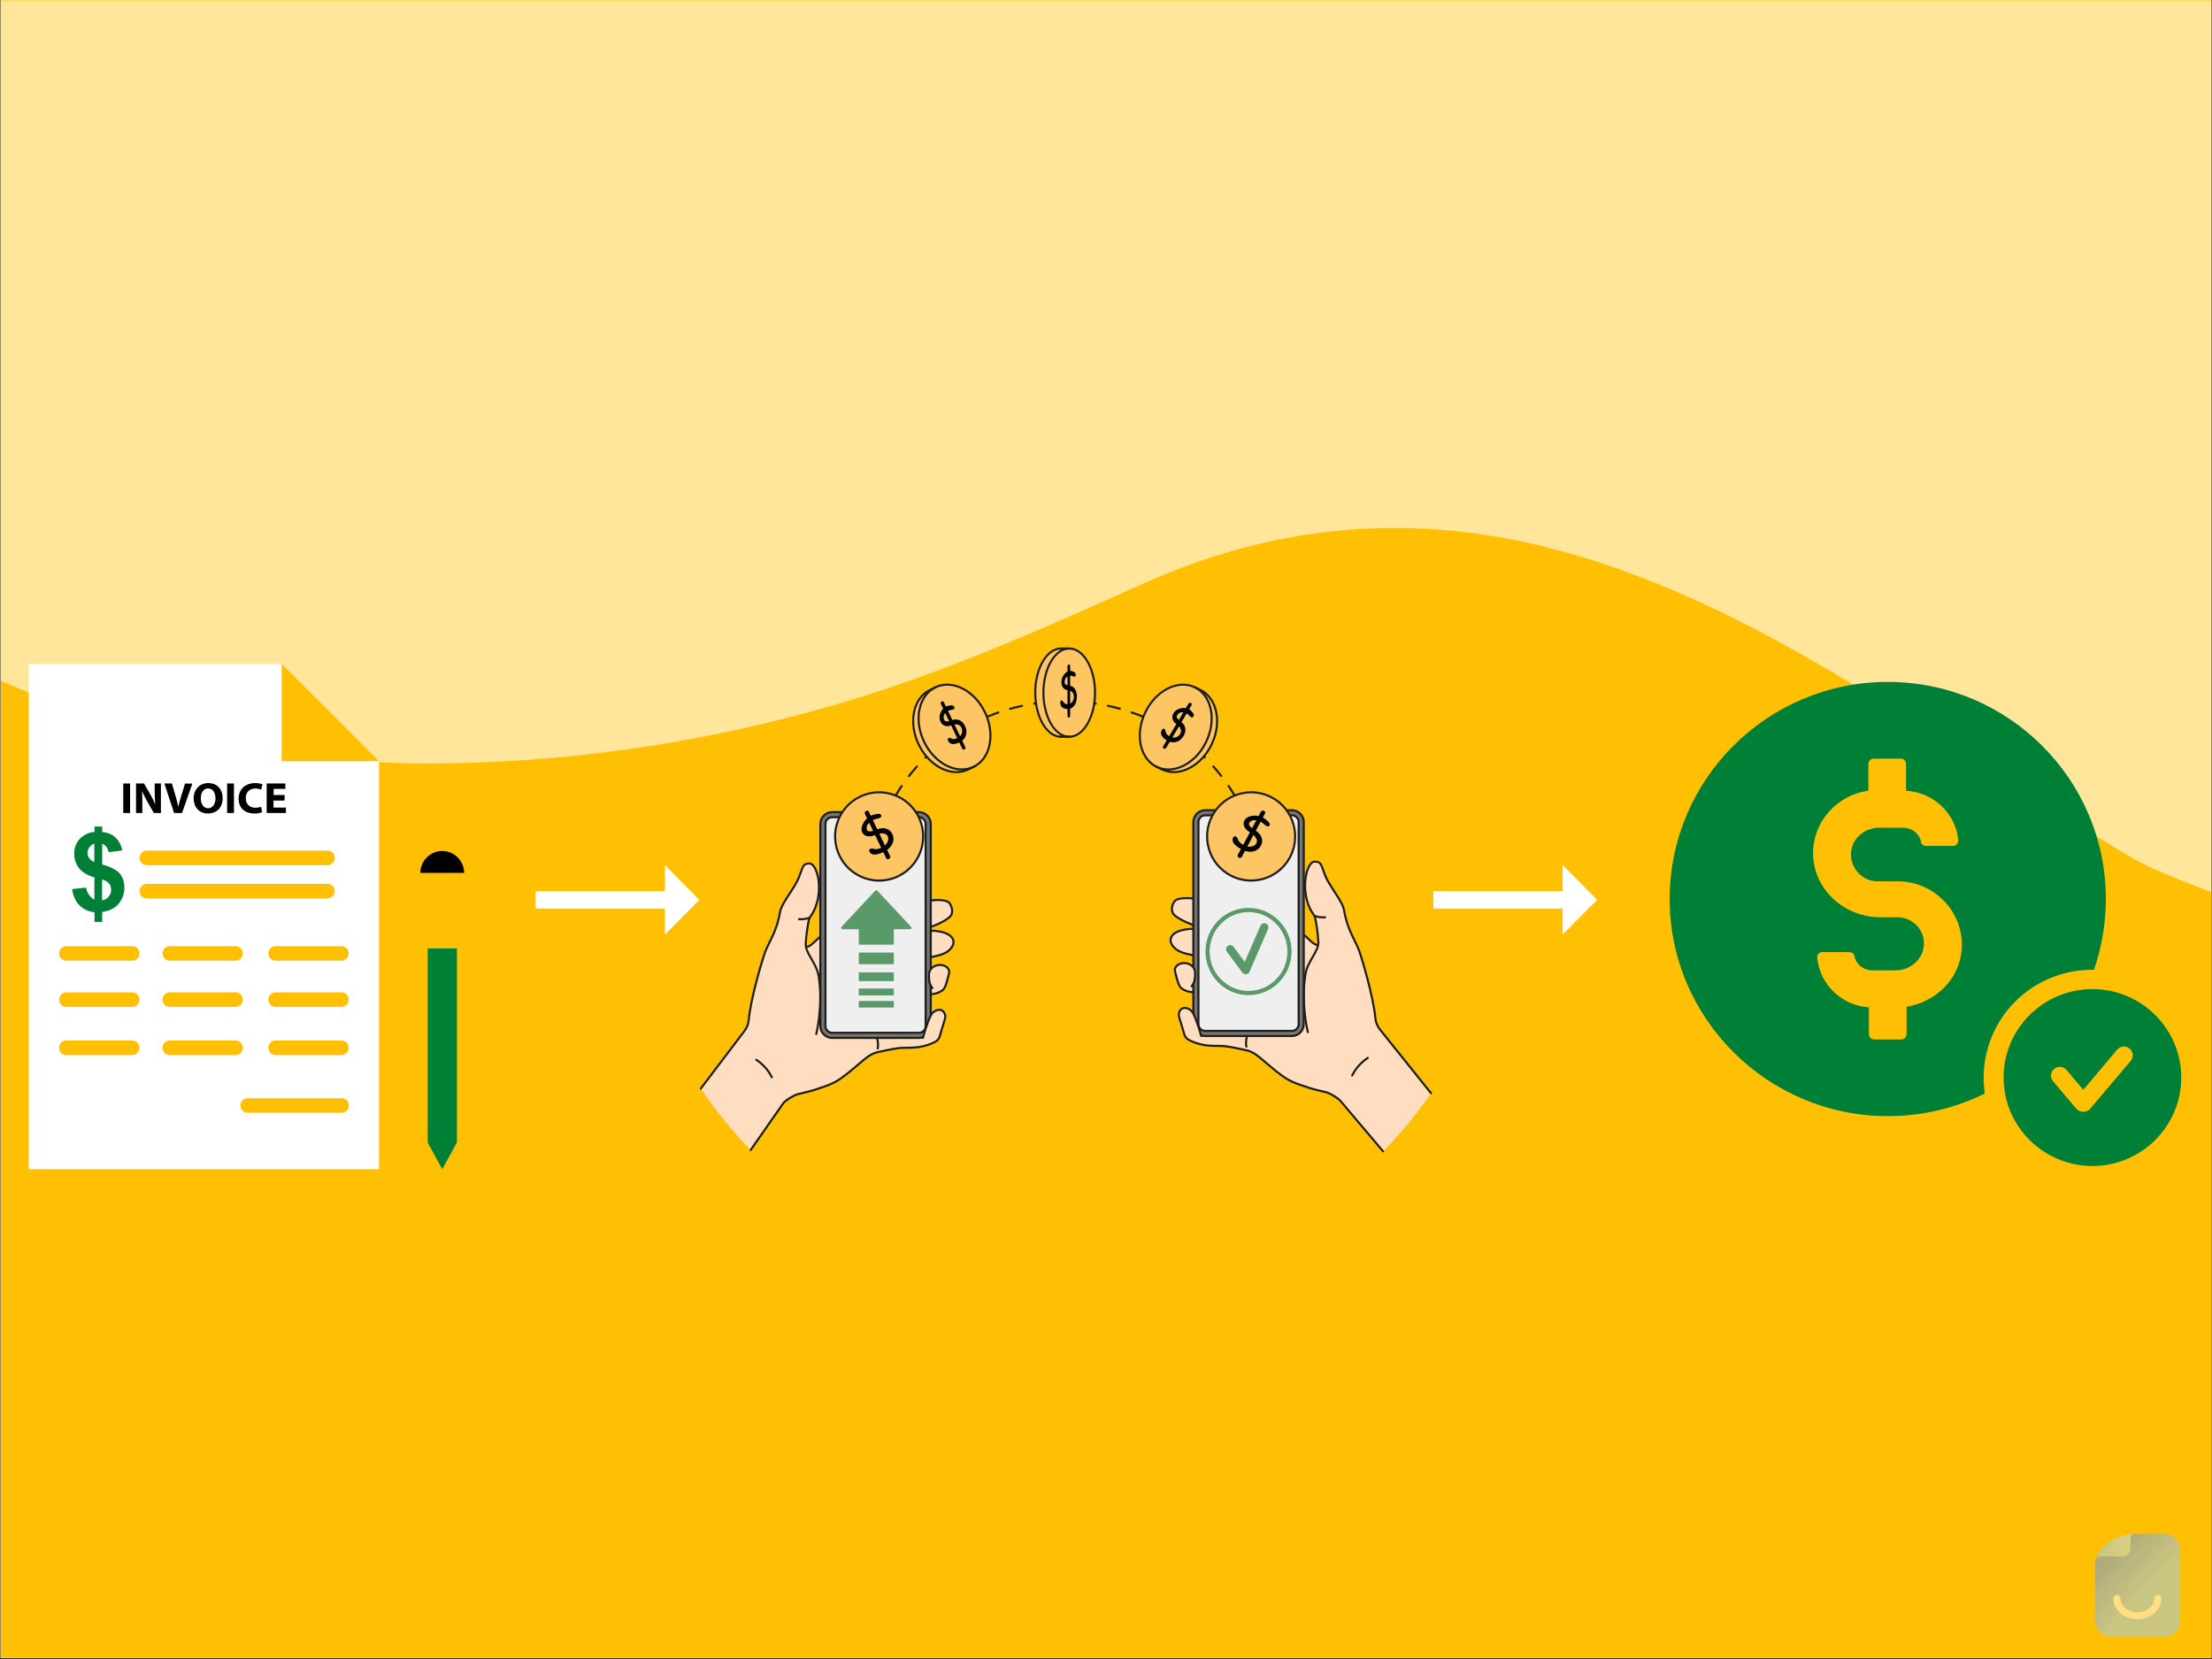 <svg xmlns="http://www.w3.org/2000/svg" xmlns:xlink="http://www.w3.org/1999/xlink" width="700" zoomAndPan="magnify" viewBox="0 0 525 393.75" height="525" preserveAspectRatio="xMidYMid meet" version="1.0"><rect x="0" y="0" width="525" height="393.75" fill="#333333" stroke="none"/><defs><filter x="0%" y="0%" width="100%" height="100%" id="f0fe1996d6"><feColorMatrix values="0 0 0 0 1 0 0 0 0 1 0 0 0 0 1 0 0 0 1 0" color-interpolation-filters="sRGB"/></filter><clipPath id="bcdbc71657"><path d="M 0.168 0 L 524.832 0 L 524.832 393.5 L 0.168 393.5 Z M 0.168 0 " clip-rule="nonzero"/></clipPath><clipPath id="50f0d76de8"><path d="M 0.168 0 L 524.832 0 L 524.832 215 L 0.168 215 Z M 0.168 0 " clip-rule="nonzero"/></clipPath><mask id="da183313c3"><g filter="url(#f0fe1996d6)"><rect x="-52.5" width="630" fill="#000000" y="-39.375" height="472.5" fill-opacity="0.6"/></g></mask><clipPath id="5e3cede55e"><path d="M 0.168 0 L 524.832 0 L 524.832 213.418 L 0.168 213.418 Z M 0.168 0 " clip-rule="nonzero"/></clipPath><clipPath id="153da075d6"><rect x="0" width="525" y="0" height="215"/></clipPath><clipPath id="f613c043fe"><path d="M 279.406 204.207 L 339.895 204.207 L 339.895 273.504 L 279.406 273.504 Z M 279.406 204.207 " clip-rule="nonzero"/></clipPath><clipPath id="d3671e4782"><path d="M 309 204 L 339.93 204 L 339.93 260 L 309 260 Z M 309 204 " clip-rule="nonzero"/></clipPath><clipPath id="4fd1a29e7f"><path d="M 279.406 238.711 L 328.77 238.711 L 328.77 273.504 L 279.406 273.504 Z M 279.406 238.711 " clip-rule="nonzero"/></clipPath><clipPath id="1a1e084e65"><path d="M 166.043 204 L 225 204 L 225 273 L 166.043 273 Z M 166.043 204 " clip-rule="nonzero"/></clipPath><clipPath id="b244a2f2f0"><path d="M 166.043 204 L 195 204 L 195 259 L 166.043 259 Z M 166.043 204 " clip-rule="nonzero"/></clipPath><clipPath id="cfae3a34e9"><path d="M 177 239 L 225 239 L 225 273.543 L 177 273.543 Z M 177 239 " clip-rule="nonzero"/></clipPath><clipPath id="874fb3c849"><path d="M 245 153.621 L 260 153.621 L 260 175 L 245 175 Z M 245 153.621 " clip-rule="nonzero"/></clipPath><clipPath id="97c243b6d6"><path d="M 247 153.621 L 255 153.621 L 255 176 L 247 176 Z M 247 153.621 " clip-rule="nonzero"/></clipPath><clipPath id="2109d4c8f9"><path d="M 253 153.621 L 261 153.621 L 261 176 L 253 176 Z M 253 153.621 " clip-rule="nonzero"/></clipPath><clipPath id="4f832b964d"><path d="M 245 153.621 L 254 153.621 L 254 176 L 245 176 Z M 245 153.621 " clip-rule="nonzero"/></clipPath><clipPath id="36993976f2"><path d="M 6.789 157.59 L 90 157.59 L 90 277.512 L 6.789 277.512 Z M 6.789 157.59 " clip-rule="nonzero"/></clipPath><clipPath id="bc01bf0fff"><path d="M 66 157.59 L 90 157.59 L 90 181 L 66 181 Z M 66 157.59 " clip-rule="nonzero"/></clipPath><clipPath id="d97fb0a747"><path d="M 101 225 L 109 225 L 109 277.512 L 101 277.512 Z M 101 225 " clip-rule="nonzero"/></clipPath><clipPath id="2ae30fda46"><path d="M 99 201 L 110.223 201 L 110.223 226 L 99 226 Z M 99 201 " clip-rule="nonzero"/></clipPath><clipPath id="3c6a6c27f5"><path d="M 99 201 L 110.223 201 L 110.223 208 L 99 208 Z M 99 201 " clip-rule="nonzero"/></clipPath><clipPath id="ffce91120c"><path d="M 396.281 161.555 L 500 161.555 L 500 265 L 396.281 265 Z M 396.281 161.555 " clip-rule="nonzero"/></clipPath><clipPath id="a32b16fed6"><path d="M 475 234 L 517.703 234 L 517.703 276.738 L 475 276.738 Z M 475 234 " clip-rule="nonzero"/></clipPath><clipPath id="5397c7b874"><path d="M 127.07 205.32 L 166 205.32 L 166 221.809 L 127.07 221.809 Z M 127.07 205.32 " clip-rule="nonzero"/></clipPath><clipPath id="9c88457caf"><path d="M 340.145 205.32 L 379.117 205.32 L 379.117 221.809 L 340.145 221.809 Z M 340.145 205.32 " clip-rule="nonzero"/></clipPath><clipPath id="acb641b67e"><path d="M 497.262 363.871 L 517.5 363.871 L 517.5 388.605 L 497.262 388.605 Z M 497.262 363.871 " clip-rule="nonzero"/></clipPath><mask id="a6b94aa5ee"><g filter="url(#f0fe1996d6)"><rect x="-52.5" width="630" fill="#000000" y="-39.375" height="472.5" fill-opacity="0.498"/></g></mask><clipPath id="a8236c1779"><path d="M 0.262 1 L 20.5 1 L 20.5 25.605 L 0.262 25.605 Z M 0.262 1 " clip-rule="nonzero"/></clipPath><clipPath id="7e07c28d07"><path d="M 16.551 1.016 L 9.648 1.016 C 9.555 1.016 9.461 1.027 9.371 1.051 C 2.203 2.047 0.652 5.973 0.34 7.238 C 0.289 7.363 0.262 7.496 0.262 7.633 L 0.262 21.617 C 0.266 23.777 2.031 25.527 4.211 25.527 L 16.551 25.527 C 18.73 25.527 20.496 23.777 20.5 21.617 L 20.5 4.926 C 20.496 2.766 18.73 1.016 16.551 1.016 Z M 16.551 1.016 " clip-rule="nonzero"/></clipPath><linearGradient x1="-1.979" gradientTransform="matrix(0.778, 0, 0, -0.773, 0.262, -344.951)" y1="-449.662" x2="27.979" gradientUnits="userSpaceOnUse" y2="-477.039" id="dac906bb3a"><stop stop-opacity="1" stop-color="rgb(36.499%, 59.2%, 95.299%)" offset="0"/><stop stop-opacity="1" stop-color="rgb(36.499%, 59.2%, 95.299%)" offset="0.125"/><stop stop-opacity="1" stop-color="rgb(36.499%, 59.2%, 95.299%)" offset="0.156"/><stop stop-opacity="1" stop-color="rgb(36.642%, 59.343%, 95.331%)" offset="0.172"/><stop stop-opacity="1" stop-color="rgb(36.932%, 59.633%, 95.398%)" offset="0.18"/><stop stop-opacity="1" stop-color="rgb(37.225%, 59.926%, 95.465%)" offset="0.188"/><stop stop-opacity="1" stop-color="rgb(37.518%, 60.217%, 95.532%)" offset="0.195"/><stop stop-opacity="1" stop-color="rgb(37.811%, 60.51%, 95.599%)" offset="0.203"/><stop stop-opacity="1" stop-color="rgb(38.103%, 60.803%, 95.667%)" offset="0.211"/><stop stop-opacity="1" stop-color="rgb(38.396%, 61.096%, 95.732%)" offset="0.219"/><stop stop-opacity="1" stop-color="rgb(38.689%, 61.388%, 95.799%)" offset="0.227"/><stop stop-opacity="1" stop-color="rgb(38.98%, 61.681%, 95.866%)" offset="0.234"/><stop stop-opacity="1" stop-color="rgb(39.273%, 61.974%, 95.934%)" offset="0.242"/><stop stop-opacity="1" stop-color="rgb(39.566%, 62.267%, 96.001%)" offset="0.25"/><stop stop-opacity="1" stop-color="rgb(39.861%, 62.561%, 96.068%)" offset="0.258"/><stop stop-opacity="1" stop-color="rgb(40.248%, 62.949%, 96.153%)" offset="0.262"/><stop stop-opacity="1" stop-color="rgb(40.488%, 63.188%, 96.207%)" offset="0.266"/><stop stop-opacity="1" stop-color="rgb(40.727%, 63.428%, 96.259%)" offset="0.27"/><stop stop-opacity="1" stop-color="rgb(40.968%, 63.667%, 96.31%)" offset="0.273"/><stop stop-opacity="1" stop-color="rgb(41.208%, 63.907%, 96.362%)" offset="0.277"/><stop stop-opacity="1" stop-color="rgb(41.447%, 64.148%, 96.416%)" offset="0.281"/><stop stop-opacity="1" stop-color="rgb(41.687%, 64.388%, 96.468%)" offset="0.285"/><stop stop-opacity="1" stop-color="rgb(41.927%, 64.627%, 96.519%)" offset="0.289"/><stop stop-opacity="1" stop-color="rgb(42.166%, 64.867%, 96.571%)" offset="0.293"/><stop stop-opacity="1" stop-color="rgb(42.407%, 65.106%, 96.625%)" offset="0.297"/><stop stop-opacity="1" stop-color="rgb(42.647%, 65.346%, 96.677%)" offset="0.301"/><stop stop-opacity="1" stop-color="rgb(42.886%, 65.587%, 96.729%)" offset="0.305"/><stop stop-opacity="1" stop-color="rgb(43.126%, 65.826%, 96.78%)" offset="0.309"/><stop stop-opacity="1" stop-color="rgb(43.367%, 66.066%, 96.834%)" offset="0.312"/><stop stop-opacity="1" stop-color="rgb(43.607%, 66.306%, 96.886%)" offset="0.316"/><stop stop-opacity="1" stop-color="rgb(43.846%, 66.547%, 96.939%)" offset="0.32"/><stop stop-opacity="1" stop-color="rgb(44.086%, 66.786%, 96.991%)" offset="0.324"/><stop stop-opacity="1" stop-color="rgb(44.325%, 67.026%, 97.043%)" offset="0.328"/><stop stop-opacity="1" stop-color="rgb(44.565%, 67.265%, 97.095%)" offset="0.332"/><stop stop-opacity="1" stop-color="rgb(44.806%, 67.505%, 97.148%)" offset="0.336"/><stop stop-opacity="1" stop-color="rgb(45.045%, 67.744%, 97.2%)" offset="0.34"/><stop stop-opacity="1" stop-color="rgb(45.285%, 67.986%, 97.252%)" offset="0.344"/><stop stop-opacity="1" stop-color="rgb(45.506%, 68.207%, 97.299%)" offset="0.348"/><stop stop-opacity="1" stop-color="rgb(45.729%, 68.43%, 97.348%)" offset="0.352"/><stop stop-opacity="1" stop-color="rgb(45.937%, 68.637%, 97.391%)" offset="0.355"/><stop stop-opacity="1" stop-color="rgb(46.146%, 68.846%, 97.435%)" offset="0.359"/><stop stop-opacity="1" stop-color="rgb(46.353%, 69.054%, 97.478%)" offset="0.363"/><stop stop-opacity="1" stop-color="rgb(46.562%, 69.263%, 97.522%)" offset="0.367"/><stop stop-opacity="1" stop-color="rgb(46.77%, 69.47%, 97.565%)" offset="0.371"/><stop stop-opacity="1" stop-color="rgb(46.979%, 69.679%, 97.609%)" offset="0.375"/><stop stop-opacity="1" stop-color="rgb(47.186%, 69.887%, 97.652%)" offset="0.379"/><stop stop-opacity="1" stop-color="rgb(47.395%, 70.096%, 97.696%)" offset="0.383"/><stop stop-opacity="1" stop-color="rgb(47.603%, 70.303%, 97.739%)" offset="0.387"/><stop stop-opacity="1" stop-color="rgb(47.812%, 70.511%, 97.783%)" offset="0.391"/><stop stop-opacity="1" stop-color="rgb(48.019%, 70.718%, 97.826%)" offset="0.395"/><stop stop-opacity="1" stop-color="rgb(48.228%, 70.927%, 97.87%)" offset="0.398"/><stop stop-opacity="1" stop-color="rgb(48.436%, 71.135%, 97.913%)" offset="0.402"/><stop stop-opacity="1" stop-color="rgb(48.643%, 71.344%, 97.957%)" offset="0.406"/><stop stop-opacity="1" stop-color="rgb(48.851%, 71.552%, 98%)" offset="0.41"/><stop stop-opacity="1" stop-color="rgb(49.06%, 71.761%, 98.044%)" offset="0.414"/><stop stop-opacity="1" stop-color="rgb(49.268%, 71.968%, 98.087%)" offset="0.418"/><stop stop-opacity="1" stop-color="rgb(49.477%, 72.177%, 98.131%)" offset="0.422"/><stop stop-opacity="1" stop-color="rgb(49.684%, 72.385%, 98.174%)" offset="0.426"/><stop stop-opacity="1" stop-color="rgb(49.893%, 72.594%, 98.218%)" offset="0.43"/><stop stop-opacity="1" stop-color="rgb(50.101%, 72.801%, 98.26%)" offset="0.434"/><stop stop-opacity="1" stop-color="rgb(50.31%, 73.01%, 98.305%)" offset="0.438"/><stop stop-opacity="1" stop-color="rgb(50.517%, 73.218%, 98.347%)" offset="0.441"/><stop stop-opacity="1" stop-color="rgb(50.726%, 73.425%, 98.392%)" offset="0.445"/><stop stop-opacity="1" stop-color="rgb(50.934%, 73.633%, 98.434%)" offset="0.449"/><stop stop-opacity="1" stop-color="rgb(51.143%, 73.842%, 98.479%)" offset="0.453"/><stop stop-opacity="1" stop-color="rgb(51.35%, 74.049%, 98.521%)" offset="0.457"/><stop stop-opacity="1" stop-color="rgb(51.558%, 74.258%, 98.566%)" offset="0.461"/><stop stop-opacity="1" stop-color="rgb(51.765%, 74.466%, 98.608%)" offset="0.465"/><stop stop-opacity="1" stop-color="rgb(51.974%, 74.675%, 98.653%)" offset="0.469"/><stop stop-opacity="1" stop-color="rgb(52.182%, 74.883%, 98.695%)" offset="0.473"/><stop stop-opacity="1" stop-color="rgb(52.391%, 75.092%, 98.74%)" offset="0.477"/><stop stop-opacity="1" stop-color="rgb(52.599%, 75.299%, 98.784%)" offset="0.48"/><stop stop-opacity="1" stop-color="rgb(52.808%, 75.508%, 98.828%)" offset="0.484"/><stop stop-opacity="1" stop-color="rgb(53.015%, 75.716%, 98.871%)" offset="0.488"/><stop stop-opacity="1" stop-color="rgb(53.224%, 75.925%, 98.915%)" offset="0.492"/><stop stop-opacity="1" stop-color="rgb(53.432%, 76.132%, 98.958%)" offset="0.496"/><stop stop-opacity="1" stop-color="rgb(53.641%, 76.34%, 99.002%)" offset="0.5"/><stop stop-opacity="1" stop-color="rgb(53.848%, 76.547%, 99.045%)" offset="0.504"/><stop stop-opacity="1" stop-color="rgb(54.057%, 76.756%, 99.089%)" offset="0.508"/><stop stop-opacity="1" stop-color="rgb(54.265%, 76.964%, 99.132%)" offset="0.512"/><stop stop-opacity="1" stop-color="rgb(54.474%, 77.173%, 99.176%)" offset="0.516"/><stop stop-opacity="1" stop-color="rgb(54.681%, 77.38%, 99.219%)" offset="0.52"/><stop stop-opacity="1" stop-color="rgb(54.889%, 77.589%, 99.263%)" offset="0.523"/><stop stop-opacity="1" stop-color="rgb(55.096%, 77.797%, 99.306%)" offset="0.527"/><stop stop-opacity="1" stop-color="rgb(55.305%, 78.006%, 99.35%)" offset="0.531"/><stop stop-opacity="1" stop-color="rgb(55.513%, 78.214%, 99.393%)" offset="0.535"/><stop stop-opacity="1" stop-color="rgb(55.722%, 78.423%, 99.437%)" offset="0.539"/><stop stop-opacity="1" stop-color="rgb(55.93%, 78.63%, 99.48%)" offset="0.543"/><stop stop-opacity="1" stop-color="rgb(56.139%, 78.839%, 99.524%)" offset="0.547"/><stop stop-opacity="1" stop-color="rgb(56.718%, 79.419%, 99.561%)" offset="0.551"/><stop stop-opacity="1" stop-color="rgb(57.3%, 79.999%, 99.599%)" offset="0.555"/><stop stop-opacity="1" stop-color="rgb(57.3%, 79.999%, 99.599%)" offset="0.562"/><stop stop-opacity="1" stop-color="rgb(57.3%, 79.999%, 99.599%)" offset="0.625"/><stop stop-opacity="1" stop-color="rgb(57.3%, 79.999%, 99.599%)" offset="0.75"/><stop stop-opacity="1" stop-color="rgb(57.3%, 79.999%, 99.599%)" offset="1"/></linearGradient><clipPath id="51e6b5ebfb"><path d="M 0.262 0.871 L 10 0.871 L 10 8 L 0.262 8 Z M 0.262 0.871 " clip-rule="nonzero"/></clipPath><clipPath id="b2056eef7e"><path d="M 6.82 6.418 C 7.832 6.418 8.652 5.602 8.652 4.598 L 8.652 1.973 C 8.652 1.488 8.98 1.07 9.449 0.945 C 2.344 1.93 0.809 5.832 0.496 7.09 C 0.656 6.68 1.051 6.41 1.492 6.406 Z M 6.82 6.418 " clip-rule="nonzero"/></clipPath><linearGradient x1="0.301" gradientTransform="matrix(0.778, 0, 0, -0.773, 0.262, -344.951)" y1="-451.382" x2="11.801" gradientUnits="userSpaceOnUse" y2="-451.382" id="4e220982c4"><stop stop-opacity="1" stop-color="rgb(59.2%, 81.2%, 99.998%)" offset="0"/><stop stop-opacity="1" stop-color="rgb(59.335%, 81.29%, 99.983%)" offset="0.031"/><stop stop-opacity="1" stop-color="rgb(59.608%, 81.468%, 99.953%)" offset="0.062"/><stop stop-opacity="1" stop-color="rgb(59.883%, 81.648%, 99.921%)" offset="0.094"/><stop stop-opacity="1" stop-color="rgb(60.156%, 81.828%, 99.89%)" offset="0.125"/><stop stop-opacity="1" stop-color="rgb(60.429%, 82.008%, 99.858%)" offset="0.156"/><stop stop-opacity="1" stop-color="rgb(60.703%, 82.187%, 99.828%)" offset="0.188"/><stop stop-opacity="1" stop-color="rgb(60.976%, 82.367%, 99.796%)" offset="0.219"/><stop stop-opacity="1" stop-color="rgb(61.25%, 82.547%, 99.765%)" offset="0.25"/><stop stop-opacity="1" stop-color="rgb(61.523%, 82.727%, 99.733%)" offset="0.281"/><stop stop-opacity="1" stop-color="rgb(61.797%, 82.906%, 99.702%)" offset="0.312"/><stop stop-opacity="1" stop-color="rgb(62.07%, 83.086%, 99.67%)" offset="0.344"/><stop stop-opacity="1" stop-color="rgb(62.343%, 83.266%, 99.64%)" offset="0.375"/><stop stop-opacity="1" stop-color="rgb(62.637%, 83.456%, 99.609%)" offset="0.406"/><stop stop-opacity="1" stop-color="rgb(62.912%, 83.629%, 99.59%)" offset="0.422"/><stop stop-opacity="1" stop-color="rgb(63.148%, 83.771%, 99.579%)" offset="0.438"/><stop stop-opacity="1" stop-color="rgb(63.387%, 83.914%, 99.568%)" offset="0.453"/><stop stop-opacity="1" stop-color="rgb(63.623%, 84.058%, 99.557%)" offset="0.469"/><stop stop-opacity="1" stop-color="rgb(63.86%, 84.201%, 99.547%)" offset="0.484"/><stop stop-opacity="1" stop-color="rgb(64.098%, 84.344%, 99.538%)" offset="0.5"/><stop stop-opacity="1" stop-color="rgb(64.334%, 84.488%, 99.527%)" offset="0.516"/><stop stop-opacity="1" stop-color="rgb(64.571%, 84.631%, 99.516%)" offset="0.531"/><stop stop-opacity="1" stop-color="rgb(64.809%, 84.773%, 99.506%)" offset="0.547"/><stop stop-opacity="1" stop-color="rgb(65.045%, 84.917%, 99.495%)" offset="0.562"/><stop stop-opacity="1" stop-color="rgb(65.282%, 85.06%, 99.486%)" offset="0.578"/><stop stop-opacity="1" stop-color="rgb(65.52%, 85.204%, 99.475%)" offset="0.594"/><stop stop-opacity="1" stop-color="rgb(65.756%, 85.347%, 99.464%)" offset="0.609"/><stop stop-opacity="1" stop-color="rgb(65.993%, 85.49%, 99.454%)" offset="0.625"/><stop stop-opacity="1" stop-color="rgb(66.229%, 85.634%, 99.443%)" offset="0.641"/><stop stop-opacity="1" stop-color="rgb(66.467%, 85.777%, 99.432%)" offset="0.656"/><stop stop-opacity="1" stop-color="rgb(66.704%, 85.919%, 99.423%)" offset="0.672"/><stop stop-opacity="1" stop-color="rgb(66.94%, 86.063%, 99.413%)" offset="0.688"/><stop stop-opacity="1" stop-color="rgb(67.178%, 86.206%, 99.402%)" offset="0.703"/><stop stop-opacity="1" stop-color="rgb(67.415%, 86.349%, 99.391%)" offset="0.719"/><stop stop-opacity="1" stop-color="rgb(67.651%, 86.493%, 99.38%)" offset="0.734"/><stop stop-opacity="1" stop-color="rgb(67.889%, 86.636%, 99.37%)" offset="0.75"/><stop stop-opacity="1" stop-color="rgb(68.126%, 86.78%, 99.361%)" offset="0.766"/><stop stop-opacity="1" stop-color="rgb(68.362%, 86.922%, 99.35%)" offset="0.781"/><stop stop-opacity="1" stop-color="rgb(68.599%, 87.065%, 99.339%)" offset="0.797"/><stop stop-opacity="1" stop-color="rgb(68.837%, 87.209%, 99.329%)" offset="0.812"/><stop stop-opacity="1" stop-color="rgb(69.073%, 87.352%, 99.318%)" offset="0.828"/><stop stop-opacity="1" stop-color="rgb(69.31%, 87.495%, 99.307%)" offset="0.844"/><stop stop-opacity="1" stop-color="rgb(69.548%, 87.639%, 99.298%)" offset="0.859"/><stop stop-opacity="1" stop-color="rgb(69.785%, 87.782%, 99.287%)" offset="0.875"/><stop stop-opacity="1" stop-color="rgb(70.021%, 87.926%, 99.277%)" offset="0.891"/><stop stop-opacity="1" stop-color="rgb(70.259%, 88.068%, 99.266%)" offset="0.906"/><stop stop-opacity="1" stop-color="rgb(70.496%, 88.211%, 99.255%)" offset="0.922"/><stop stop-opacity="1" stop-color="rgb(70.732%, 88.354%, 99.246%)" offset="0.938"/><stop stop-opacity="1" stop-color="rgb(70.969%, 88.498%, 99.236%)" offset="0.953"/><stop stop-opacity="1" stop-color="rgb(71.207%, 88.641%, 99.225%)" offset="0.969"/><stop stop-opacity="1" stop-color="rgb(71.443%, 88.785%, 99.214%)" offset="0.984"/><stop stop-opacity="1" stop-color="rgb(71.68%, 88.928%, 99.203%)" offset="1"/></linearGradient><clipPath id="b401e9a66f"><rect x="0" width="21" y="0" height="26"/></clipPath></defs><g clip-path="url(#bcdbc71657)"><path fill="#ffffff" d="M 0.168 0 L 524.832 0 L 524.832 400.246 L 0.168 400.246 Z M 0.168 0 " fill-opacity="1" fill-rule="nonzero"/><path fill="#ffffff" d="M 0.168 0 L 524.832 0 L 524.832 393.5 L 0.168 393.5 Z M 0.168 0 " fill-opacity="1" fill-rule="nonzero"/><path fill="#ffc004" d="M 0.168 0 L 524.832 0 L 524.832 393.5 L 0.168 393.5 Z M 0.168 0 " fill-opacity="1" fill-rule="nonzero"/></g><g clip-path="url(#50f0d76de8)"><g mask="url(#da183313c3)"><g transform="matrix(1, 0, 0, 1, 0, 0)"><g clip-path="url(#153da075d6)"><g clip-path="url(#5e3cede55e)"><path fill="#ffffff" d="M -7.043 -13.586 L -7.043 -8.543 C -7.043 20.238 -7.09 49.02 -7.027 77.805 C -6.977 103.344 -6.746 128.883 -6.758 154.422 C -6.758 157.395 -5.77 158.883 -3.156 160.098 C 16.859 169.246 37.793 175.16 59.645 177.828 C 73.293 179.602 87.086 181.223 100.812 181.207 C 122.199 181.199 143.406 179.238 164.43 175.316 C 185.457 171.398 205.941 165.586 225.895 157.887 C 241.352 151.953 256.5 145.184 271.613 138.398 C 304.848 123.473 338.77 121.43 373.695 131.668 C 400.77 139.605 425.023 153.176 448.738 167.934 C 467.555 179.645 486.152 191.723 505.168 203.102 C 511.77 207.051 519.305 209.461 526.484 212.414 C 528.145 213.098 530.078 213.117 532.332 213.52 L 532.332 -13.586 Z M -7.043 -13.586 " fill-opacity="1" fill-rule="nonzero"/></g></g></g></g></g><path fill="#1d1d1b" d="M 206.742 210.324 C 206.605 210.324 206.496 210.215 206.496 210.078 C 206.496 209.582 206.504 209.082 206.523 208.59 C 206.527 208.453 206.645 208.348 206.777 208.352 C 206.914 208.355 207.02 208.469 207.016 208.605 C 206.996 209.094 206.988 209.586 206.988 210.078 C 206.988 210.215 206.879 210.324 206.742 210.324 " fill-opacity="1" fill-rule="nonzero"/><path fill="#1d1d1b" d="M 251.301 166.723 C 251.168 166.723 251.059 166.617 251.055 166.484 C 251.051 166.348 251.156 166.234 251.293 166.23 C 252.273 166.199 253.266 166.199 254.238 166.227 C 254.375 166.23 254.48 166.344 254.477 166.48 C 254.473 166.617 254.359 166.727 254.227 166.723 C 253.262 166.691 252.277 166.695 251.309 166.723 C 251.305 166.723 251.305 166.723 251.301 166.723 Z M 260.066 167.242 C 260.055 167.242 260.043 167.238 260.031 167.238 C 259.074 167.094 258.102 166.977 257.137 166.891 C 257 166.879 256.898 166.762 256.91 166.625 C 256.926 166.488 257.047 166.387 257.18 166.402 C 258.156 166.488 259.141 166.605 260.102 166.75 C 260.238 166.77 260.328 166.895 260.312 167.031 C 260.293 167.152 260.188 167.242 260.066 167.242 Z M 245.469 167.25 C 245.348 167.25 245.242 167.164 245.227 167.039 C 245.203 166.906 245.297 166.781 245.43 166.758 C 246.398 166.613 247.379 166.496 248.355 166.406 C 248.492 166.395 248.609 166.496 248.621 166.629 C 248.633 166.766 248.535 166.887 248.398 166.898 C 247.434 166.984 246.461 167.102 245.504 167.246 C 245.492 167.25 245.48 167.25 245.469 167.25 Z M 265.797 168.461 C 265.773 168.461 265.754 168.457 265.73 168.453 C 264.801 168.195 263.848 167.961 262.898 167.758 C 262.766 167.73 262.684 167.598 262.707 167.465 C 262.738 167.332 262.867 167.246 263 167.273 C 263.961 167.48 264.922 167.715 265.863 167.977 C 265.992 168.012 266.07 168.148 266.035 168.281 C 266.004 168.391 265.902 168.461 265.797 168.461 Z M 239.742 168.48 C 239.633 168.48 239.535 168.406 239.504 168.297 C 239.465 168.168 239.543 168.031 239.672 167.996 C 240.613 167.73 241.578 167.492 242.535 167.289 C 242.668 167.262 242.797 167.344 242.824 167.48 C 242.855 167.613 242.77 167.742 242.637 167.773 C 241.691 167.977 240.738 168.211 239.805 168.469 C 239.785 168.477 239.762 168.48 239.742 168.48 Z M 271.336 170.375 C 271.305 170.375 271.27 170.371 271.238 170.355 C 270.348 169.984 269.43 169.637 268.516 169.32 C 268.387 169.273 268.32 169.133 268.363 169.004 C 268.406 168.879 268.547 168.809 268.676 168.852 C 269.598 169.172 270.527 169.527 271.43 169.902 C 271.555 169.953 271.613 170.098 271.562 170.223 C 271.523 170.32 271.43 170.375 271.336 170.375 Z M 234.207 170.402 C 234.109 170.402 234.02 170.344 233.977 170.25 C 233.926 170.125 233.984 169.98 234.109 169.926 C 235.012 169.551 235.938 169.195 236.863 168.875 C 236.992 168.832 237.129 168.898 237.176 169.027 C 237.219 169.156 237.152 169.297 237.023 169.34 C 236.109 169.66 235.191 170.008 234.301 170.383 C 234.27 170.395 234.238 170.402 234.207 170.402 Z M 276.598 172.965 C 276.555 172.965 276.512 172.953 276.477 172.934 C 275.633 172.453 274.766 171.992 273.895 171.562 C 273.773 171.504 273.723 171.355 273.781 171.234 C 273.844 171.109 273.992 171.059 274.113 171.121 C 274.992 171.551 275.867 172.02 276.719 172.504 C 276.836 172.574 276.879 172.723 276.809 172.844 C 276.766 172.922 276.684 172.965 276.598 172.965 Z M 228.953 172.996 C 228.867 172.996 228.785 172.949 228.738 172.871 C 228.672 172.754 228.715 172.602 228.832 172.535 C 229.676 172.051 230.551 171.582 231.43 171.148 C 231.551 171.09 231.699 171.141 231.758 171.262 C 231.816 171.383 231.77 171.531 231.645 171.594 C 230.777 172.02 229.914 172.484 229.074 172.965 C 229.035 172.984 228.996 172.996 228.953 172.996 Z M 281.496 176.199 C 281.445 176.199 281.391 176.184 281.348 176.148 C 280.574 175.566 279.773 175 278.961 174.465 C 278.848 174.387 278.816 174.234 278.891 174.121 C 278.965 174.008 279.117 173.977 279.234 174.051 C 280.051 174.59 280.863 175.164 281.645 175.754 C 281.754 175.836 281.773 175.992 281.691 176.102 C 281.645 176.164 281.57 176.199 281.496 176.199 Z M 224.07 176.227 C 223.996 176.227 223.922 176.195 223.871 176.129 C 223.789 176.02 223.812 175.867 223.922 175.781 C 224.699 175.191 225.508 174.621 226.324 174.082 C 226.438 174.008 226.59 174.039 226.664 174.152 C 226.742 174.266 226.711 174.418 226.598 174.492 C 225.789 175.027 224.988 175.594 224.219 176.176 C 224.172 176.211 224.121 176.227 224.07 176.227 Z M 285.941 180.027 C 285.879 180.027 285.82 180.008 285.77 179.961 C 285.078 179.281 284.355 178.617 283.621 177.984 C 283.516 177.895 283.508 177.738 283.594 177.637 C 283.684 177.531 283.84 177.52 283.941 177.609 C 284.684 178.25 285.414 178.918 286.113 179.605 C 286.211 179.703 286.211 179.859 286.117 179.957 C 286.07 180.004 286.008 180.027 285.941 180.027 Z M 219.633 180.055 C 219.57 180.055 219.504 180.031 219.457 179.98 C 219.363 179.887 219.363 179.727 219.461 179.633 C 220.156 178.949 220.887 178.277 221.629 177.637 C 221.73 177.547 221.887 177.559 221.977 177.66 C 222.066 177.766 222.051 177.922 221.949 178.012 C 221.215 178.645 220.492 179.309 219.805 179.984 C 219.758 180.031 219.695 180.055 219.633 180.055 Z M 289.852 184.406 C 289.781 184.406 289.707 184.375 289.66 184.312 C 289.062 183.547 288.434 182.797 287.785 182.07 C 287.695 181.969 287.703 181.812 287.805 181.723 C 287.906 181.633 288.062 181.641 288.152 181.742 C 288.809 182.473 289.445 183.238 290.047 184.008 C 290.129 184.113 290.113 184.27 290.004 184.352 C 289.961 184.387 289.906 184.406 289.852 184.406 Z M 215.73 184.43 C 215.676 184.43 215.621 184.414 215.578 184.379 C 215.473 184.293 215.453 184.141 215.535 184.031 C 216.137 183.262 216.773 182.5 217.426 181.77 C 217.516 181.664 217.672 181.656 217.773 181.746 C 217.875 181.84 217.883 181.996 217.793 182.098 C 217.145 182.82 216.52 183.574 215.926 184.336 C 215.875 184.398 215.805 184.43 215.73 184.43 Z M 293.145 189.262 C 293.062 189.262 292.98 189.219 292.934 189.141 C 292.445 188.309 291.926 187.477 291.379 186.672 C 291.301 186.559 291.332 186.406 291.445 186.328 C 291.555 186.25 291.707 186.281 291.785 186.395 C 292.336 187.207 292.867 188.047 293.359 188.891 C 293.426 189.008 293.387 189.16 293.27 189.23 C 293.23 189.25 293.188 189.262 293.145 189.262 Z M 212.441 189.289 C 212.398 189.289 212.355 189.277 212.316 189.254 C 212.199 189.188 212.16 189.035 212.23 188.918 C 212.723 188.074 213.25 187.23 213.801 186.418 C 213.875 186.305 214.031 186.277 214.141 186.352 C 214.254 186.43 214.285 186.582 214.207 186.695 C 213.664 187.5 213.141 188.332 212.652 189.168 C 212.609 189.246 212.523 189.289 212.441 189.289 Z M 295.746 194.523 C 295.648 194.523 295.559 194.465 295.516 194.367 C 295.152 193.477 294.746 192.582 294.316 191.711 C 294.258 191.59 294.305 191.441 294.426 191.379 C 294.551 191.32 294.695 191.367 294.758 191.492 C 295.191 192.371 295.602 193.277 295.973 194.184 C 296.023 194.309 295.965 194.453 295.84 194.504 C 295.809 194.516 295.777 194.523 295.746 194.523 Z M 209.844 194.555 C 209.812 194.555 209.781 194.547 209.75 194.535 C 209.625 194.484 209.566 194.34 209.617 194.215 C 209.988 193.309 210.395 192.402 210.832 191.52 C 210.891 191.398 211.039 191.348 211.16 191.406 C 211.281 191.469 211.332 191.617 211.273 191.738 C 210.844 192.609 210.438 193.504 210.07 194.402 C 210.031 194.496 209.941 194.555 209.844 194.555 Z M 297.586 200.086 C 297.473 200.086 297.375 200.016 297.348 199.902 C 297.109 198.965 296.832 198.023 296.527 197.102 C 296.488 196.977 296.555 196.836 296.684 196.793 C 296.812 196.75 296.953 196.82 296.996 196.949 C 297.305 197.879 297.582 198.832 297.824 199.781 C 297.855 199.914 297.777 200.047 297.645 200.082 C 297.625 200.086 297.605 200.086 297.586 200.086 Z M 208.008 200.133 C 207.984 200.133 207.965 200.133 207.945 200.125 C 207.812 200.094 207.734 199.957 207.766 199.828 C 208.008 198.875 208.285 197.922 208.594 196.988 C 208.637 196.855 208.773 196.789 208.902 196.828 C 209.031 196.871 209.102 197.012 209.059 197.141 C 208.758 198.066 208.48 199.008 208.246 199.949 C 208.215 200.059 208.117 200.133 208.008 200.133 Z M 298.621 205.867 C 298.5 205.867 298.391 205.773 298.379 205.645 C 298.273 204.68 298.133 203.711 297.965 202.754 C 297.941 202.621 298.027 202.492 298.164 202.469 C 298.297 202.445 298.422 202.535 298.449 202.668 C 298.621 203.633 298.762 204.617 298.867 205.594 C 298.883 205.727 298.785 205.848 298.648 205.863 C 298.641 205.863 298.629 205.867 298.621 205.867 Z M 206.977 205.914 C 206.969 205.914 206.957 205.914 206.949 205.91 C 206.812 205.898 206.715 205.777 206.73 205.641 C 206.832 204.664 206.973 203.68 207.145 202.715 C 207.168 202.582 207.297 202.492 207.43 202.516 C 207.566 202.539 207.652 202.668 207.629 202.801 C 207.461 203.754 207.32 204.727 207.219 205.691 C 207.207 205.82 207.102 205.914 206.977 205.914 " fill-opacity="1" fill-rule="nonzero"/><path fill="#1d1d1b" d="M 298.859 210.324 C 298.723 210.324 298.613 210.215 298.613 210.078 C 298.613 209.59 298.605 209.098 298.586 208.605 C 298.582 208.469 298.691 208.355 298.824 208.352 C 298.949 208.344 299.074 208.453 299.078 208.59 C 299.098 209.086 299.105 209.586 299.105 210.078 C 299.105 210.215 298.996 210.324 298.859 210.324 " fill-opacity="1" fill-rule="nonzero"/><path fill="#ffddc0" d="M 278.84 225.059 C 280.27 226.328 283.062 226.715 283.062 226.715 L 283.348 220.441 C 283.348 220.441 279.754 220.441 278.352 221.902 C 277.5 222.785 277.664 224.012 278.84 225.059 " fill-opacity="1" fill-rule="nonzero"/><path fill="#1d1d1b" d="M 283.191 226.961 C 283.07 226.941 280.227 226.52 278.969 225.496 C 278.09 224.785 277.598 223.965 277.578 223.184 C 277.562 222.57 277.836 222.012 278.379 221.527 C 279.93 220.141 283.211 220.191 283.352 220.195 L 283.34 220.688 C 283.305 220.688 280.113 220.641 278.707 221.895 C 278.273 222.281 278.059 222.711 278.07 223.172 C 278.086 223.805 278.516 224.496 279.277 225.113 C 280.434 226.051 283.234 226.469 283.262 226.473 L 283.191 226.961 " fill-opacity="1" fill-rule="nonzero"/><path fill="#ffddc0" d="M 283.348 219.594 L 283.348 213.27 C 283.348 213.27 279.586 212.797 278.789 213.887 C 277.988 214.969 277.953 216.375 278.602 217.047 C 279.965 218.461 283.348 219.594 283.348 219.594 " fill-opacity="1" fill-rule="nonzero"/><path fill="#1d1d1b" d="M 283.266 219.828 C 283.129 219.777 279.812 218.66 278.422 217.215 C 277.664 216.426 277.734 214.898 278.59 213.738 C 279.449 212.57 282.977 212.977 283.375 213.027 L 283.316 213.516 C 282.309 213.391 279.57 213.238 278.988 214.031 C 278.281 214.988 278.188 216.262 278.777 216.875 C 280.082 218.227 283.391 219.348 283.422 219.359 L 283.266 219.828 " fill-opacity="1" fill-rule="nonzero"/><g clip-path="url(#f613c043fe)"><path fill="#ffddc0" d="M 312.543 224.289 C 312.516 224.312 312.379 224.258 312.219 224.168 C 312.359 224.23 312.5 224.273 312.648 224.281 C 312.602 224.285 312.562 224.285 312.543 224.289 Z M 329.82 247.328 C 328.277 245.664 326.648 243.031 326.562 242.406 C 326.172 239.629 325.715 237.191 324.871 233.973 C 324.582 232.879 324.309 231.848 323.973 230.871 C 323.367 228.324 322.805 226.254 322.527 225.492 C 321.777 223.414 319.758 220.633 319.004 216.055 C 318.648 213.871 315.574 210.438 314.543 207.844 C 313.508 205.25 313.648 204.496 312.004 204.496 C 310.441 204.496 308.953 209.188 310.219 213.742 C 310.855 216.039 311.582 216.688 311.902 217.273 C 312.043 217.535 312.141 217.809 312.199 218.102 C 312.387 219.066 312.793 221.324 312.898 223.555 C 312.91 223.809 312.895 224.039 312.852 224.258 C 312.832 224.266 312.785 224.273 312.734 224.277 L 311.035 223.336 C 310.348 222.746 309.652 222.012 308.824 221.703 L 308.824 243.078 C 308.824 244.297 307.84 245.281 306.629 245.281 L 286.031 245.281 C 284.816 245.281 284.441 244.297 284.441 243.078 L 283.832 241.984 C 283.43 241.164 283.082 239.902 282.434 239.648 C 281.672 239.344 280.402 238.691 279.777 240.371 C 279.531 241.051 281.117 245.609 281.117 245.609 C 281.117 245.609 281.152 246.641 284.02 247.582 C 286.395 248.363 288.34 248.195 289.957 248.25 L 289.605 248.094 C 291.488 248.527 292.891 248.613 295.039 249.102 C 295.859 249.289 296.586 249.41 297.477 249.922 C 298.434 250.469 299.438 251.184 300.473 251.945 L 298.832 251.113 C 301.609 253.199 303.766 255.082 305.57 256.152 C 308.105 257.664 312.324 258.758 312.324 258.758 C 312.617 258.863 312.906 258.938 313.199 258.996 C 313.547 259.066 313.906 259.117 314.258 259.184 L 314.801 259.301 C 314.902 259.328 315.004 259.359 315.105 259.391 C 315.422 259.496 315.719 259.633 315.992 259.824 C 316.133 259.918 316.27 260.012 316.41 260.105 C 317.004 260.242 317.543 260.562 317.934 261.031 L 328.258 273.258 C 332.438 269 336.254 264.391 339.648 259.477 C 335.125 253.863 330.738 248.438 329.82 247.328 " fill-opacity="1" fill-rule="nonzero"/></g><path fill="#efefef" d="M 284.902 245.027 L 306.629 245.281 C 307.84 245.281 308.824 244.297 308.824 243.078 L 308.824 195.109 C 308.824 193.891 307.84 192.906 306.629 192.906 L 286.031 192.906 C 284.816 192.906 283.832 193.891 283.832 195.109 L 283.832 241.988 L 284.281 242.91 L 284.902 245.027 " fill-opacity="1" fill-rule="nonzero"/><path fill="#757575" d="M 308.219 243.078 C 308.219 243.148 308.211 243.223 308.203 243.289 C 308.18 243.453 308.133 243.605 308.066 243.75 C 307.934 244.043 307.711 244.289 307.434 244.453 C 307.34 244.508 307.242 244.551 307.137 244.586 C 306.977 244.641 306.805 244.672 306.629 244.672 L 286.031 244.672 C 285.152 244.672 284.441 243.957 284.441 243.078 L 284.441 195.109 C 284.441 194.227 285.152 193.512 286.031 193.512 L 306.629 193.512 C 307.504 193.512 308.219 194.227 308.219 195.109 Z M 306.629 192.297 L 286.031 192.297 C 284.484 192.297 283.227 193.559 283.227 195.109 L 283.227 240.797 C 283.465 241.137 283.59 241.531 283.773 241.895 C 283.852 242.051 283.957 242.199 284.043 242.352 C 284.117 242.488 284.184 242.625 284.234 242.766 C 284.297 242.934 284.336 243.109 284.387 243.281 C 284.438 243.469 284.496 243.652 284.555 243.84 C 284.742 244.449 284.906 245.07 285.023 245.699 C 285.336 245.82 285.676 245.891 286.031 245.891 L 306.629 245.891 C 308.172 245.891 309.43 244.629 309.43 243.078 L 309.43 195.109 C 309.43 193.559 308.172 192.297 306.629 192.297 " fill-opacity="1" fill-rule="nonzero"/><path fill="#1d1d1b" d="M 306.629 246.137 L 286.031 246.137 C 285.66 246.137 285.297 246.07 284.949 245.938 L 285.125 245.477 C 285.414 245.586 285.719 245.645 286.031 245.645 L 306.629 245.645 C 308.035 245.645 309.184 244.492 309.184 243.078 L 309.184 195.109 C 309.184 193.695 308.035 192.543 306.629 192.543 L 286.031 192.543 C 284.621 192.543 283.473 193.695 283.473 195.109 L 283.473 233.68 L 282.98 233.68 L 282.98 195.109 C 282.98 193.422 284.348 192.051 286.031 192.051 L 306.629 192.051 C 308.309 192.051 309.676 193.422 309.676 195.109 L 309.676 243.078 C 309.676 244.766 308.309 246.137 306.629 246.137 " fill-opacity="1" fill-rule="nonzero"/><path fill="#1d1d1b" d="M 286.031 193.758 C 285.289 193.758 284.688 194.363 284.688 195.109 L 284.688 243.078 C 284.688 243.824 285.289 244.426 286.031 244.426 L 306.629 244.426 C 306.77 244.426 306.918 244.402 307.059 244.355 C 307.145 244.324 307.23 244.285 307.309 244.238 C 307.543 244.098 307.73 243.895 307.844 243.645 C 307.902 243.523 307.941 243.391 307.957 243.258 C 307.965 243.199 307.973 243.141 307.973 243.078 L 307.973 195.109 C 307.973 194.363 307.367 193.758 306.629 193.758 Z M 306.629 244.918 L 286.031 244.918 C 285.02 244.918 284.195 244.094 284.195 243.078 L 284.195 195.109 C 284.195 194.094 285.02 193.266 286.031 193.266 L 306.629 193.266 C 307.641 193.266 308.465 194.094 308.465 195.109 L 308.465 243.078 C 308.465 243.164 308.457 243.242 308.445 243.324 C 308.422 243.508 308.371 243.684 308.293 243.852 C 308.133 244.191 307.879 244.473 307.559 244.664 C 307.449 244.727 307.336 244.781 307.215 244.82 C 307.023 244.887 306.824 244.918 306.629 244.918 " fill-opacity="1" fill-rule="nonzero"/><g clip-path="url(#d3671e4782)"><path fill="#1d1d1b" d="M 339.648 259.723 C 339.578 259.723 339.508 259.691 339.457 259.629 L 327.266 244.418 C 326.648 243.621 326.277 242.672 326.184 241.664 C 325.723 236.645 323.074 227.723 322.297 225.574 C 322.078 224.965 321.746 224.293 321.363 223.52 C 320.441 221.656 319.297 219.34 318.762 216.094 C 318.57 214.926 317.508 213.293 316.48 211.715 C 315.645 210.43 314.777 209.102 314.312 207.938 C 314.105 207.414 313.945 206.973 313.805 206.582 C 313.262 205.059 313.148 204.742 312.004 204.742 C 311.68 204.742 311.387 205.039 311.199 205.289 C 310.117 206.715 309.527 210.328 310.457 213.676 C 310.938 215.406 311.473 216.184 311.828 216.699 C 311.941 216.867 312.039 217.008 312.117 217.156 C 312.27 217.434 312.379 217.734 312.441 218.051 C 312.617 218.945 313.035 221.266 313.145 223.543 C 313.203 224.773 312.508 225.969 311.777 227.234 C 311.062 228.469 310.32 229.75 310.074 231.281 C 308.961 238.18 310.629 244.844 310.645 244.91 C 310.68 245.043 310.602 245.176 310.469 245.211 C 310.336 245.246 310.203 245.164 310.168 245.035 C 310.152 244.965 308.461 238.203 309.59 231.203 C 309.848 229.582 310.648 228.203 311.352 226.988 C 312.078 225.734 312.703 224.652 312.652 223.566 C 312.547 221.324 312.133 219.031 311.957 218.148 C 311.906 217.879 311.816 217.625 311.688 217.395 C 311.617 217.27 311.527 217.133 311.422 216.977 C 311.047 216.438 310.484 215.617 309.984 213.809 C 308.996 210.27 309.629 206.543 310.809 204.988 C 311.172 204.504 311.586 204.25 312.004 204.25 C 313.492 204.25 313.723 204.883 314.27 206.418 C 314.406 206.801 314.566 207.238 314.77 207.754 C 315.215 208.875 316.066 210.18 316.891 211.445 C 317.996 213.141 319.039 214.742 319.246 216.016 C 319.77 219.188 320.898 221.469 321.805 223.301 C 322.195 224.09 322.531 224.77 322.758 225.406 C 323.543 227.566 326.207 236.555 326.676 241.621 C 326.758 242.531 327.094 243.395 327.652 244.113 L 339.84 259.32 C 339.926 259.43 339.91 259.582 339.805 259.668 C 339.758 259.707 339.703 259.723 339.648 259.723 " fill-opacity="1" fill-rule="nonzero"/></g><path fill="#ffddc0" d="M 283.227 235.492 L 283.219 233.48 C 283.453 233.043 283.469 233.27 283.609 231.98 C 283.695 231.191 283.758 230.242 283.156 229.5 C 282.359 228.508 280.656 228.262 279.586 228.98 C 279.117 229.297 278.699 229.898 278.883 230.582 C 279.457 232.746 279.582 233.375 280.078 234.207 C 280.32 234.617 281.641 235.516 283.227 235.492 " fill-opacity="1" fill-rule="nonzero"/><path fill="#1d1d1b" d="M 283.164 235.738 C 281.547 235.738 280.16 234.828 279.867 234.332 C 279.418 233.574 279.258 232.977 278.836 231.379 L 278.645 230.648 C 278.422 229.816 278.941 229.117 279.449 228.777 C 280.617 227.988 282.477 228.258 283.348 229.344 C 284.008 230.164 283.922 231.18 283.855 232 C 283.773 232.969 283.598 233.445 283.039 234.211 C 282.957 234.32 282.805 234.344 282.695 234.262 C 282.586 234.184 282.562 234.027 282.641 233.918 C 283.105 233.281 283.285 232.891 283.363 231.961 C 283.43 231.191 283.504 230.32 282.965 229.652 C 282.254 228.77 280.68 228.543 279.723 229.184 C 279.348 229.438 278.965 229.941 279.121 230.52 L 279.312 231.254 C 279.734 232.844 279.875 233.379 280.289 234.082 C 280.461 234.371 281.672 235.266 283.223 235.242 C 283.359 235.242 283.473 235.352 283.473 235.488 C 283.477 235.625 283.367 235.734 283.23 235.738 C 283.207 235.738 283.188 235.738 283.164 235.738 " fill-opacity="1" fill-rule="nonzero"/><g clip-path="url(#4fd1a29e7f)"><path fill="#1d1d1b" d="M 328.258 273.504 C 328.188 273.504 328.121 273.473 328.07 273.414 L 318.004 261.504 C 317.457 260.848 315.551 259.676 314.715 259.48 C 313.242 259.141 311.359 258.688 310.766 258.473 C 310.301 258.305 309.824 258.148 309.363 257.996 C 308.062 257.566 306.715 257.121 305.441 256.363 C 303.785 255.379 301.832 253.719 300.266 252.383 C 299.406 251.652 298.668 251.023 298.141 250.645 C 296.727 249.621 295.801 249.523 295.793 249.523 C 295.781 249.52 295.77 249.52 295.758 249.516 C 295.727 249.508 292.629 248.797 290.879 248.566 C 290.305 248.492 289.664 248.488 288.988 248.48 C 287.539 248.473 285.898 248.461 283.945 247.82 C 281.324 246.957 281.059 246.41 280.672 244.961 C 280.637 244.84 280.605 244.715 280.566 244.578 C 280.352 243.816 280.152 243.199 279.992 242.703 C 279.562 241.379 279.348 240.719 279.734 239.945 C 280.129 239.152 280.738 238.977 281.176 238.973 C 282.047 238.965 283.004 239.629 283.34 240.258 C 284.363 242.184 285.281 245.68 285.32 245.828 C 285.355 245.957 285.277 246.094 285.145 246.129 C 285.016 246.164 284.879 246.082 284.844 245.953 C 284.836 245.918 283.898 242.363 282.906 240.488 C 282.645 240.004 281.887 239.465 281.199 239.465 C 281.195 239.465 281.191 239.465 281.184 239.465 C 280.742 239.469 280.402 239.707 280.172 240.164 C 279.879 240.758 280.051 241.281 280.461 242.551 C 280.621 243.051 280.824 243.672 281.039 244.445 C 281.078 244.582 281.113 244.711 281.145 244.832 C 281.484 246.098 281.598 246.527 284.094 247.348 C 285.98 247.969 287.578 247.98 288.988 247.988 C 289.684 247.992 290.34 247.996 290.941 248.078 C 292.656 248.305 295.625 248.98 295.855 249.031 C 296.008 249.051 296.988 249.203 298.43 250.246 C 298.969 250.633 299.719 251.27 300.586 252.008 C 302.137 253.328 304.07 254.977 305.695 255.941 C 306.918 256.668 308.242 257.105 309.52 257.527 C 309.984 257.68 310.461 257.836 310.934 258.008 C 311.379 258.168 312.762 258.523 314.828 259 C 315.77 259.219 317.762 260.445 318.379 261.188 L 328.445 273.098 C 328.535 273.199 328.523 273.355 328.418 273.445 C 328.371 273.484 328.316 273.504 328.258 273.504 " fill-opacity="1" fill-rule="nonzero"/></g><path fill="#1d1d1b" d="M 312.727 224.535 C 312.254 224.535 311.844 224.258 311.543 224.055 C 311.305 223.898 310.852 223.469 310.367 223.016 C 309.918 222.598 309.453 222.164 309.254 222.027 L 309.527 221.617 C 309.762 221.773 310.219 222.203 310.703 222.656 C 311.152 223.078 311.613 223.512 311.816 223.645 C 312.145 223.867 312.438 224.051 312.746 224.043 L 312.766 224.535 C 312.75 224.535 312.738 224.535 312.727 224.535 " fill-opacity="1" fill-rule="nonzero"/><path fill="#1d1d1b" d="M 320.93 255.5 C 320.891 255.5 320.852 255.492 320.816 255.473 C 320.695 255.41 320.648 255.262 320.707 255.141 C 321.574 253.41 322.883 251.93 324.504 250.871 C 324.617 250.797 324.77 250.828 324.844 250.945 C 324.918 251.059 324.887 251.211 324.773 251.285 C 323.227 252.297 321.973 253.707 321.148 255.363 C 321.105 255.449 321.02 255.5 320.93 255.5 " fill-opacity="1" fill-rule="nonzero"/><path fill="#1d1d1b" d="M 295.82 248.652 C 295.719 248.652 295.621 248.586 295.586 248.48 C 295.434 248.008 295.43 246.766 295.766 245.809 C 295.812 245.68 295.953 245.613 296.078 245.656 C 296.207 245.703 296.273 245.844 296.23 245.973 C 295.938 246.805 295.93 247.941 296.055 248.328 C 296.098 248.457 296.023 248.598 295.895 248.641 C 295.871 248.648 295.848 248.652 295.82 248.652 " fill-opacity="1" fill-rule="nonzero"/><path fill="#1d1d1b" d="M 283.473 240.578 L 282.98 240.578 L 282.98 233.555 L 283.473 233.555 L 283.473 240.578 " fill-opacity="1" fill-rule="nonzero"/><path fill="#1d1d1b" d="M 314.094 217.98 C 313.344 217.98 312.594 217.855 311.891 217.609 L 312.051 217.145 C 312.879 217.434 313.785 217.543 314.66 217.461 L 314.703 217.953 C 314.5 217.973 314.297 217.98 314.094 217.98 " fill-opacity="1" fill-rule="nonzero"/><path fill="#59996a" d="M 296.328 216.473 C 291.238 216.473 287.098 220.672 287.098 225.832 C 287.098 230.996 291.238 235.195 296.328 235.195 C 301.418 235.195 305.559 230.996 305.559 225.832 C 305.559 220.672 301.418 216.473 296.328 216.473 Z M 296.328 236.184 C 290.695 236.184 286.113 231.539 286.113 225.832 C 286.113 220.129 290.695 215.484 296.328 215.484 C 301.961 215.484 306.543 220.129 306.543 225.832 C 306.543 231.539 301.961 236.184 296.328 236.184 " fill-opacity="1" fill-rule="nonzero"/><path fill="#59996a" d="M 295.656 231.238 C 295.348 231.238 295.055 231.09 294.871 230.84 L 291.184 225.891 C 290.855 225.453 290.945 224.836 291.383 224.512 C 291.816 224.184 292.434 224.273 292.758 224.711 L 295.434 228.297 L 299.16 219.707 C 299.379 219.207 299.957 218.977 300.457 219.195 C 300.953 219.414 301.184 219.992 300.965 220.492 L 296.559 230.645 C 296.422 230.965 296.117 231.191 295.77 231.23 C 295.734 231.234 295.695 231.238 295.656 231.238 " fill-opacity="1" fill-rule="nonzero"/><path fill="#ffddc0" d="M 225.293 225.504 C 223.863 226.773 221.066 227.164 221.066 227.164 L 220.785 220.887 C 220.785 220.887 224.379 220.887 225.781 222.348 C 226.629 223.23 226.469 224.461 225.293 225.504 " fill-opacity="1" fill-rule="nonzero"/><path fill="#1d1d1b" d="M 220.941 227.406 L 220.871 226.918 C 220.898 226.914 223.699 226.496 224.855 225.559 C 225.617 224.941 226.047 224.25 226.062 223.621 C 226.074 223.156 225.859 222.727 225.426 222.34 C 224.02 221.082 220.824 221.133 220.793 221.137 L 220.781 220.641 C 220.922 220.641 224.203 220.59 225.75 221.973 C 226.297 222.461 226.566 223.02 226.555 223.633 C 226.535 224.41 226.043 225.23 225.164 225.945 C 223.906 226.965 221.059 227.391 220.941 227.406 " fill-opacity="1" fill-rule="nonzero"/><path fill="#ffddc0" d="M 220.785 220.039 L 220.785 213.719 C 220.785 213.719 224.543 213.246 225.344 214.332 C 226.141 215.414 226.18 216.82 225.531 217.492 C 224.168 218.906 220.785 220.039 220.785 220.039 " fill-opacity="1" fill-rule="nonzero"/><path fill="#1d1d1b" d="M 220.863 220.273 L 220.707 219.805 C 220.742 219.793 224.051 218.676 225.355 217.32 C 225.941 216.707 225.848 215.434 225.145 214.477 C 224.562 213.684 221.82 213.836 220.816 213.961 L 220.754 213.473 C 221.156 213.422 224.684 213.016 225.543 214.184 C 226.395 215.344 226.469 216.871 225.707 217.664 C 224.32 219.105 221.004 220.227 220.863 220.273 " fill-opacity="1" fill-rule="nonzero"/><g clip-path="url(#1a1e084e65)"><path fill="#ffddc0" d="M 191.59 224.734 C 191.57 224.734 191.527 224.73 191.484 224.73 C 191.633 224.719 191.777 224.676 191.914 224.613 C 191.75 224.699 191.617 224.762 191.59 224.734 Z M 224.352 240.82 C 223.734 239.141 222.461 239.793 221.699 240.094 C 221.051 240.352 220.703 241.605 220.297 242.434 L 219.691 243.527 C 219.691 244.742 219.312 245.73 218.102 245.73 L 197.504 245.73 C 196.293 245.73 195.309 244.742 195.309 243.527 L 195.309 222.152 C 194.477 222.461 193.785 223.191 193.098 223.781 L 191.398 224.723 C 191.348 224.719 191.301 224.711 191.281 224.707 C 191.242 224.484 191.223 224.254 191.234 224 C 191.34 221.77 191.742 219.512 191.934 218.547 C 191.988 218.258 192.086 217.977 192.23 217.719 C 192.551 217.133 193.273 216.484 193.914 214.188 C 195.18 209.633 193.691 204.945 192.129 204.945 C 190.484 204.945 190.621 205.699 189.59 208.293 C 188.559 210.887 185.484 214.32 185.125 216.5 C 184.375 221.078 182.355 223.859 181.602 225.934 C 181.328 226.699 180.762 228.77 180.16 231.316 C 179.824 232.293 179.547 233.328 179.262 234.418 C 178.418 237.637 177.961 240.078 177.574 242.855 C 177.484 243.477 175.855 246.109 174.312 247.773 C 173.438 248.824 169.996 253.426 166.32 258.359 C 169.824 263.574 173.789 268.453 178.164 272.941 L 186.199 261.48 C 186.594 261.008 187.129 260.688 187.723 260.551 C 187.863 260.457 188 260.363 188.137 260.27 C 188.414 260.082 188.711 259.941 189.027 259.836 C 189.129 259.805 189.23 259.773 189.332 259.75 L 189.875 259.629 C 190.227 259.562 190.582 259.512 190.934 259.441 C 191.227 259.383 191.516 259.312 191.793 259.211 C 191.809 259.203 196.027 258.109 198.562 256.598 C 200.367 255.527 202.523 253.645 205.301 251.559 L 203.656 252.391 C 204.695 251.629 205.699 250.918 206.656 250.367 C 207.547 249.855 208.273 249.734 209.094 249.551 C 211.242 249.059 212.641 248.973 214.527 248.543 L 214.18 248.695 C 215.793 248.641 217.734 248.812 220.113 248.031 C 222.977 247.086 223.016 246.051 223.016 246.051 C 223.016 246.051 224.602 241.496 224.352 240.82 " fill-opacity="1" fill-rule="nonzero"/></g><path fill="#efefef" d="M 219.227 245.473 L 197.504 245.73 C 196.293 245.73 195.309 244.742 195.309 243.527 L 195.309 195.555 C 195.309 194.34 196.293 193.352 197.504 193.352 L 218.102 193.352 C 219.316 193.352 220.297 194.34 220.297 195.555 L 220.297 242.434 L 219.848 243.355 L 219.227 245.473 " fill-opacity="1" fill-rule="nonzero"/><path fill="#757575" d="M 195.914 195.555 C 195.914 194.676 196.629 193.961 197.504 193.961 L 218.102 193.961 C 218.977 193.961 219.691 194.676 219.691 195.555 L 219.691 243.527 C 219.691 244.406 218.977 245.121 218.102 245.121 L 197.504 245.121 C 197.328 245.121 197.156 245.09 196.996 245.035 C 196.891 245 196.793 244.953 196.699 244.898 C 196.422 244.734 196.199 244.488 196.062 244.195 C 195.996 244.051 195.953 243.898 195.93 243.738 C 195.922 243.668 195.914 243.598 195.914 243.527 Z M 194.703 195.555 L 194.703 243.527 C 194.703 245.074 195.961 246.336 197.504 246.336 L 218.102 246.336 C 218.457 246.336 218.797 246.266 219.109 246.145 C 219.227 245.516 219.391 244.895 219.578 244.285 C 219.637 244.102 219.695 243.914 219.746 243.73 C 219.797 243.555 219.832 243.379 219.895 243.211 C 219.949 243.07 220.016 242.934 220.086 242.801 C 220.176 242.645 220.277 242.5 220.359 242.34 C 220.543 241.977 220.668 241.582 220.902 241.246 C 220.906 241.242 220.906 195.555 220.906 195.555 C 220.906 194.004 219.645 192.742 218.102 192.742 L 197.504 192.742 C 195.961 192.742 194.703 194.004 194.703 195.555 " fill-opacity="1" fill-rule="nonzero"/><path fill="#1d1d1b" d="M 218.102 246.582 L 197.504 246.582 C 195.824 246.582 194.457 245.211 194.457 243.527 L 194.457 195.555 C 194.457 193.867 195.824 192.496 197.504 192.496 L 218.102 192.496 C 219.781 192.496 221.152 193.867 221.152 195.555 L 221.152 234.129 L 220.66 234.129 L 220.66 195.555 C 220.66 194.141 219.512 192.992 218.102 192.992 L 197.504 192.992 C 196.094 192.992 194.949 194.141 194.949 195.555 L 194.949 243.527 C 194.949 244.938 196.094 246.09 197.504 246.09 L 218.102 246.09 C 218.414 246.09 218.719 246.035 219.008 245.926 L 219.184 246.387 C 218.836 246.516 218.473 246.582 218.102 246.582 " fill-opacity="1" fill-rule="nonzero"/><path fill="#1d1d1b" d="M 197.504 194.207 C 196.762 194.207 196.16 194.812 196.16 195.555 L 196.16 243.527 C 196.16 243.586 196.164 243.645 196.176 243.703 C 196.191 243.84 196.23 243.969 196.285 244.09 C 196.402 244.34 196.59 244.547 196.824 244.684 C 196.902 244.73 196.988 244.773 197.074 244.801 C 197.215 244.848 197.359 244.875 197.504 244.875 L 218.102 244.875 C 218.844 244.875 219.445 244.27 219.445 243.527 L 219.445 195.555 C 219.445 194.812 218.844 194.207 218.102 194.207 Z M 218.102 245.367 L 197.504 245.367 C 197.305 245.367 197.109 245.332 196.914 245.27 C 196.797 245.227 196.684 245.176 196.574 245.109 C 196.25 244.918 196 244.637 195.84 244.301 C 195.762 244.133 195.711 243.953 195.688 243.77 C 195.676 243.688 195.668 243.609 195.668 243.527 L 195.668 195.555 C 195.668 194.539 196.492 193.715 197.504 193.715 L 218.102 193.715 C 219.113 193.715 219.938 194.539 219.938 195.555 L 219.938 243.527 C 219.938 244.539 219.113 245.367 218.102 245.367 " fill-opacity="1" fill-rule="nonzero"/><g clip-path="url(#b244a2f2f0)"><path fill="#1d1d1b" d="M 166.32 258.605 C 166.27 258.605 166.219 258.59 166.172 258.555 C 166.066 258.473 166.043 258.32 166.125 258.211 L 176.48 244.562 C 177.035 243.84 177.371 242.977 177.457 242.066 C 177.922 237 180.59 228.012 181.371 225.852 C 181.602 225.219 181.938 224.535 182.328 223.746 C 183.234 221.914 184.363 219.633 184.883 216.461 C 185.094 215.188 186.137 213.586 187.238 211.891 C 188.062 210.629 188.914 209.32 189.359 208.199 C 189.566 207.684 189.723 207.246 189.863 206.863 C 190.41 205.332 190.641 204.695 192.129 204.695 C 192.543 204.695 192.957 204.949 193.324 205.434 C 194.504 206.992 195.133 210.715 194.148 214.254 C 193.648 216.062 193.086 216.883 192.711 217.426 C 192.605 217.582 192.512 217.715 192.445 217.84 C 192.32 218.07 192.227 218.328 192.176 218.594 C 192 219.477 191.586 221.77 191.48 224.012 C 191.43 225.098 192.055 226.18 192.781 227.434 C 193.484 228.648 194.281 230.027 194.543 231.652 C 195.672 238.648 193.98 245.414 193.965 245.48 C 193.93 245.613 193.793 245.691 193.664 245.656 C 193.531 245.625 193.453 245.488 193.488 245.359 C 193.504 245.293 195.168 238.625 194.059 231.73 C 193.812 230.195 193.07 228.918 192.355 227.68 C 191.621 226.414 190.93 225.219 190.988 223.988 C 191.098 221.715 191.516 219.391 191.691 218.496 C 191.754 218.18 191.863 217.879 192.012 217.602 C 192.094 217.457 192.191 217.312 192.305 217.145 C 192.66 216.629 193.195 215.852 193.676 214.125 C 194.605 210.777 194.012 207.16 192.934 205.734 C 192.742 205.484 192.453 205.188 192.129 205.188 C 190.984 205.188 190.871 205.508 190.324 207.031 C 190.184 207.418 190.027 207.859 189.82 208.383 C 189.355 209.547 188.488 210.879 187.652 212.16 C 186.625 213.738 185.562 215.371 185.371 216.539 C 184.836 219.785 183.691 222.102 182.77 223.965 C 182.387 224.742 182.055 225.414 181.832 226.02 C 181.059 228.168 178.41 237.09 177.945 242.113 C 177.855 243.117 177.484 244.066 176.867 244.863 L 166.516 258.508 C 166.469 258.574 166.395 258.605 166.32 258.605 " fill-opacity="1" fill-rule="nonzero"/></g><path fill="#ffddc0" d="M 220.906 235.938 L 220.91 233.93 C 220.676 233.492 220.664 233.719 220.523 232.426 C 220.438 231.641 220.375 230.688 220.973 229.945 C 221.773 228.953 223.477 228.707 224.543 229.426 C 225.016 229.742 225.43 230.344 225.25 231.031 C 224.676 233.191 224.547 233.82 224.055 234.652 C 223.812 235.062 222.492 235.961 220.906 235.938 " fill-opacity="1" fill-rule="nonzero"/><path fill="#1d1d1b" d="M 220.965 236.184 C 220.945 236.184 220.922 236.184 220.902 236.184 C 220.766 236.184 220.656 236.07 220.66 235.934 C 220.66 235.797 220.77 235.691 220.906 235.691 C 220.93 235.691 220.949 235.691 220.969 235.691 C 222.492 235.691 223.676 234.812 223.844 234.527 C 224.258 233.828 224.398 233.289 224.82 231.699 L 225.012 230.969 C 225.168 230.387 224.781 229.883 224.406 229.633 C 223.453 228.988 221.879 229.215 221.164 230.102 C 220.629 230.766 220.703 231.637 220.766 232.406 C 220.844 233.336 221.023 233.73 221.492 234.363 C 221.57 234.477 221.547 234.629 221.438 234.711 C 221.328 234.789 221.176 234.766 221.094 234.656 C 220.531 233.891 220.359 233.418 220.277 232.449 C 220.207 231.629 220.121 230.609 220.781 229.793 C 221.656 228.707 223.516 228.434 224.684 229.223 C 225.191 229.566 225.707 230.262 225.488 231.094 L 225.293 231.824 C 224.875 233.422 224.719 234.02 224.266 234.781 C 223.969 235.277 222.586 236.184 220.965 236.184 " fill-opacity="1" fill-rule="nonzero"/><g clip-path="url(#cfae3a34e9)"><path fill="#1d1d1b" d="M 178.164 273.188 C 178.117 273.188 178.066 273.172 178.023 273.141 C 177.914 273.062 177.887 272.91 177.965 272.801 L 185.738 261.648 C 186.371 260.891 188.363 259.668 189.305 259.445 C 191.371 258.969 192.754 258.617 193.199 258.453 C 193.668 258.285 194.148 258.125 194.613 257.973 C 195.891 257.551 197.215 257.117 198.438 256.387 C 200.059 255.422 201.992 253.777 203.547 252.453 C 204.414 251.715 205.164 251.082 205.703 250.691 C 207.145 249.648 208.125 249.496 208.277 249.477 C 208.508 249.426 211.477 248.75 213.188 248.523 C 213.793 248.445 214.449 248.441 215.141 248.434 C 216.555 248.426 218.152 248.414 220.035 247.797 C 222.535 246.973 222.648 246.547 222.984 245.277 C 223.02 245.156 223.051 245.027 223.09 244.891 C 223.309 244.121 223.512 243.496 223.672 242.996 C 224.082 241.727 224.254 241.203 223.957 240.609 C 223.73 240.152 223.391 239.918 222.949 239.91 C 222.262 239.902 221.488 240.445 221.227 240.938 C 220.23 242.812 219.297 246.363 219.285 246.398 C 219.254 246.531 219.117 246.609 218.988 246.574 C 218.855 246.539 218.777 246.406 218.809 246.273 C 218.848 246.125 219.77 242.629 220.793 240.703 C 221.125 240.078 222.059 239.418 222.934 239.418 C 222.941 239.418 222.945 239.418 222.953 239.418 C 223.395 239.422 224.004 239.598 224.398 240.391 C 224.781 241.164 224.566 241.828 224.141 243.148 C 223.977 243.645 223.777 244.262 223.566 245.023 C 223.527 245.16 223.492 245.285 223.461 245.406 C 223.074 246.855 222.805 247.402 220.191 248.266 C 218.23 248.906 216.594 248.918 215.145 248.93 C 214.469 248.934 213.828 248.938 213.254 249.012 C 211.5 249.242 208.402 249.957 208.375 249.961 C 208.363 249.965 208.352 249.969 208.34 249.969 C 208.332 249.969 207.406 250.07 205.988 251.09 C 205.465 251.469 204.727 252.102 203.867 252.828 C 202.297 254.164 200.348 255.824 198.688 256.812 C 197.418 257.566 196.07 258.012 194.766 258.441 C 194.309 258.594 193.832 258.75 193.367 258.918 C 192.773 259.133 190.891 259.586 189.414 259.926 C 188.582 260.121 186.676 261.293 186.129 261.949 L 178.367 273.082 C 178.32 273.148 178.242 273.188 178.164 273.188 " fill-opacity="1" fill-rule="nonzero"/></g><path fill="#1d1d1b" d="M 191.406 224.98 C 191.395 224.98 191.383 224.98 191.367 224.98 L 191.383 224.488 C 191.688 224.496 191.988 224.312 192.316 224.094 C 192.52 223.957 192.98 223.523 193.43 223.102 C 193.914 222.648 194.371 222.223 194.605 222.066 L 194.879 222.473 C 194.676 222.609 194.215 223.043 193.766 223.465 C 193.281 223.918 192.824 224.344 192.59 224.5 C 192.289 224.703 191.879 224.98 191.406 224.98 " fill-opacity="1" fill-rule="nonzero"/><path fill="#1d1d1b" d="M 183.203 255.945 C 183.113 255.945 183.027 255.895 182.984 255.809 C 182.16 254.152 180.906 252.746 179.359 251.73 C 179.246 251.656 179.211 251.504 179.289 251.391 C 179.363 251.277 179.516 251.246 179.629 251.32 C 181.246 252.379 182.559 253.855 183.426 255.59 C 183.484 255.711 183.434 255.859 183.312 255.918 C 183.277 255.938 183.242 255.945 183.203 255.945 " fill-opacity="1" fill-rule="nonzero"/><path fill="#1d1d1b" d="M 208.312 249.098 C 208.285 249.098 208.262 249.094 208.234 249.086 C 208.105 249.043 208.035 248.906 208.078 248.777 C 208.203 248.391 208.195 247.254 207.902 246.418 C 207.855 246.289 207.926 246.148 208.051 246.105 C 208.18 246.059 208.32 246.125 208.367 246.254 C 208.703 247.211 208.695 248.457 208.547 248.926 C 208.512 249.031 208.414 249.098 208.312 249.098 " fill-opacity="1" fill-rule="nonzero"/><path fill="#1d1d1b" d="M 221.152 241.023 L 220.66 241.023 L 220.66 234 L 221.152 234 L 221.152 241.023 " fill-opacity="1" fill-rule="nonzero"/><path fill="#1d1d1b" d="M 190.039 218.426 C 189.832 218.426 189.629 218.418 189.426 218.398 L 189.473 217.906 C 190.348 217.988 191.25 217.879 192.082 217.59 L 192.242 218.055 C 191.539 218.301 190.785 218.426 190.039 218.426 " fill-opacity="1" fill-rule="nonzero"/><path fill="#59996a" d="M 203.824 228.844 L 212.145 228.844 L 212.145 226.086 L 203.824 226.086 L 203.824 228.844 " fill-opacity="1" fill-rule="nonzero"/><path fill="#59996a" d="M 203.824 239.129 L 212.145 239.129 L 212.145 237.578 L 203.824 237.578 L 203.824 239.129 " fill-opacity="1" fill-rule="nonzero"/><path fill="#59996a" d="M 203.824 232.859 L 212.145 232.859 L 212.145 230.781 L 203.824 230.781 L 203.824 232.859 " fill-opacity="1" fill-rule="nonzero"/><path fill="#59996a" d="M 216.246 219.992 L 208.219 211.383 C 208.094 211.246 207.875 211.246 207.746 211.383 L 199.723 219.992 C 199.527 220.199 199.676 220.543 199.957 220.543 L 203.824 220.543 L 203.824 224.211 L 212.145 224.211 L 212.145 220.543 L 216.012 220.543 C 216.293 220.543 216.441 220.199 216.246 219.992 " fill-opacity="1" fill-rule="nonzero"/><path fill="#59996a" d="M 203.824 236.258 L 212.145 236.258 L 212.145 234.613 L 203.824 234.613 L 203.824 236.258 " fill-opacity="1" fill-rule="nonzero"/><g clip-path="url(#874fb3c849)"><path fill="#fec564" d="M 253.773 153.918 C 253.094 153.918 252.441 154.109 251.828 154.461 L 251.828 153.918 C 248.445 153.918 245.703 158.605 245.703 164.391 C 245.703 170.176 248.445 174.867 251.828 174.867 L 251.828 174.324 C 252.441 174.676 253.094 174.867 253.773 174.867 C 257.156 174.867 259.898 170.176 259.898 164.391 C 259.898 158.605 257.156 153.918 253.773 153.918 " fill-opacity="1" fill-rule="nonzero"/></g><g clip-path="url(#97c243b6d6)"><path fill="#1d1d1b" d="M 253.773 175.113 C 250.262 175.113 247.406 170.305 247.406 164.395 C 247.406 158.48 250.262 153.668 253.773 153.668 C 253.91 153.668 254.02 153.781 254.02 153.918 C 254.02 154.051 253.91 154.164 253.773 154.164 C 250.535 154.164 247.898 158.754 247.898 164.395 C 247.898 170.031 250.535 174.621 253.773 174.621 C 253.91 174.621 254.02 174.73 254.02 174.867 C 254.02 175.004 253.91 175.113 253.773 175.113 " fill-opacity="1" fill-rule="nonzero"/></g><g clip-path="url(#2109d4c8f9)"><path fill="#1d1d1b" d="M 253.773 175.113 C 253.641 175.113 253.527 175.004 253.527 174.867 C 253.527 174.73 253.641 174.621 253.773 174.621 C 257.016 174.621 259.652 170.031 259.652 164.395 C 259.652 158.754 257.016 154.164 253.773 154.164 C 253.641 154.164 253.527 154.051 253.527 153.918 C 253.527 153.781 253.641 153.668 253.773 153.668 C 257.285 153.668 260.145 158.48 260.145 164.395 C 260.145 170.305 257.285 175.113 253.773 175.113 " fill-opacity="1" fill-rule="nonzero"/></g><g clip-path="url(#4f832b964d)"><path fill="#1d1d1b" d="M 251.828 175.113 C 248.316 175.113 245.457 170.305 245.457 164.395 C 245.457 158.48 248.316 153.668 251.828 153.668 L 253.363 153.668 C 253.5 153.668 253.609 153.781 253.609 153.918 C 253.609 154.051 253.5 154.164 253.363 154.164 L 251.828 154.164 C 248.586 154.164 245.949 158.754 245.949 164.395 C 245.949 170.031 248.586 174.621 251.828 174.621 C 251.965 174.621 252.074 174.73 252.074 174.867 C 252.074 175.004 251.965 175.113 251.828 175.113 " fill-opacity="1" fill-rule="nonzero"/></g><path fill="#000000" d="M 253.984 163.93 L 253.984 167.031 C 254.23 166.891 254.438 166.68 254.602 166.398 C 254.785 166.082 254.875 165.738 254.875 165.367 C 254.875 164.676 254.578 164.199 253.984 163.93 Z M 253.363 162.672 L 253.363 160.531 C 252.902 160.832 252.672 161.293 252.672 161.918 C 252.672 162.301 252.902 162.555 253.363 162.672 Z M 253.984 158.207 L 253.984 159.215 L 253.996 159.215 C 254.223 159.215 254.477 159.281 254.762 159.414 C 255.137 159.582 255.324 159.801 255.324 160.066 C 255.324 160.418 255.219 160.594 255.012 160.594 C 254.918 160.594 254.754 160.551 254.523 160.465 C 254.289 160.379 254.109 160.34 253.984 160.344 L 253.984 162.77 C 254.496 162.848 254.898 163.137 255.191 163.633 C 255.453 164.094 255.586 164.652 255.586 165.305 C 255.586 166.102 255.426 166.762 255.102 167.289 C 254.816 167.75 254.445 168.055 253.984 168.199 L 253.984 169.785 C 253.984 169.941 253.953 170.07 253.895 170.172 C 253.836 170.273 253.762 170.324 253.672 170.324 C 253.465 170.324 253.363 170.148 253.363 169.801 L 253.363 168.277 C 252.23 168.25 251.664 167.746 251.664 166.77 C 251.664 166.41 251.758 166.234 251.953 166.234 C 252.062 166.234 252.168 166.309 252.266 166.453 C 252.414 166.672 252.527 166.816 252.605 166.883 C 252.789 167.043 253.043 167.133 253.363 167.156 L 253.363 163.777 L 253.336 163.777 C 252.977 163.754 252.664 163.602 252.402 163.324 C 252.078 162.98 251.914 162.508 251.914 161.898 C 251.914 161.355 252.062 160.84 252.359 160.359 C 252.633 159.914 252.969 159.59 253.363 159.387 L 253.363 158.246 C 253.363 158.086 253.395 157.961 253.457 157.855 C 253.52 157.754 253.594 157.699 253.684 157.699 C 253.887 157.699 253.984 157.871 253.984 158.207 " fill-opacity="1" fill-rule="nonzero"/><path fill="#1d1d1b" d="M 253.773 175.113 L 251.664 175.113 C 251.527 175.113 251.418 175.004 251.418 174.867 C 251.418 174.73 251.527 174.621 251.664 174.621 L 253.773 174.621 C 253.91 174.621 254.02 174.73 254.02 174.867 C 254.02 175.004 253.91 175.113 253.773 175.113 " fill-opacity="1" fill-rule="nonzero"/><path fill="#fec564" d="M 218.074 193.988 C 220.57 199.207 218.379 205.465 213.176 207.965 C 207.973 210.469 201.73 208.27 199.234 203.055 C 196.734 197.84 198.93 191.578 204.133 189.078 C 209.336 186.574 215.578 188.773 218.074 193.988 " fill-opacity="1" fill-rule="nonzero"/><path fill="#1d1d1b" d="M 208.645 188.289 C 207.137 188.289 205.641 188.625 204.238 189.301 C 201.781 190.48 199.93 192.551 199.027 195.129 C 198.125 197.707 198.277 200.484 199.453 202.949 C 200.633 205.41 202.699 207.266 205.27 208.172 C 207.84 209.078 210.613 208.926 213.07 207.746 C 215.523 206.562 217.375 204.492 218.281 201.914 C 219.184 199.336 219.031 196.559 217.852 194.098 C 216.672 191.633 214.609 189.777 212.035 188.871 C 210.93 188.48 209.785 188.289 208.645 188.289 Z M 208.66 209.25 C 207.465 209.25 206.27 209.047 205.109 208.637 C 202.414 207.688 200.246 205.742 199.012 203.16 C 197.773 200.578 197.617 197.668 198.562 194.969 C 199.512 192.266 201.449 190.094 204.027 188.855 C 206.602 187.617 209.504 187.457 212.199 188.406 C 214.895 189.355 217.062 191.301 218.297 193.883 C 219.531 196.465 219.691 199.375 218.746 202.078 C 217.797 204.781 215.855 206.949 213.281 208.191 C 211.816 208.895 210.242 209.25 208.66 209.25 " fill-opacity="1" fill-rule="nonzero"/><path fill="#000000" d="M 208.711 197.867 L 210.047 200.664 C 210.363 200.352 210.59 200.008 210.723 199.637 C 210.867 199.215 210.863 198.836 210.703 198.5 C 210.402 197.879 209.738 197.668 208.711 197.867 Z M 207.211 197.191 L 206.289 195.262 C 205.707 195.871 205.551 196.461 205.816 197.023 C 205.984 197.371 206.449 197.426 207.211 197.191 Z M 206.238 192.707 L 206.676 193.617 L 206.695 193.605 C 207.039 193.441 207.457 193.309 207.957 193.219 C 208.605 193.094 208.984 193.152 209.102 193.395 C 209.254 193.707 209.168 193.941 208.852 194.098 C 208.707 194.164 208.438 194.246 208.043 194.344 C 207.645 194.438 207.352 194.535 207.16 194.633 L 208.207 196.82 C 209.031 196.512 209.773 196.473 210.438 196.707 C 211.043 196.926 211.488 197.328 211.766 197.918 C 212.113 198.637 212.152 199.352 211.879 200.066 C 211.637 200.691 211.195 201.242 210.551 201.715 L 211.238 203.145 C 211.305 203.285 211.312 203.422 211.266 203.559 C 211.219 203.691 211.125 203.797 210.984 203.863 C 210.672 204.012 210.438 203.93 210.289 203.617 L 209.633 202.246 C 207.875 203.059 206.785 203.027 206.363 202.145 C 206.211 201.82 206.281 201.59 206.578 201.445 C 206.746 201.363 206.938 201.355 207.156 201.414 C 207.477 201.5 207.711 201.547 207.859 201.551 C 208.215 201.555 208.645 201.449 209.148 201.234 L 207.688 198.188 L 207.645 198.207 C 207.082 198.453 206.535 198.547 206.016 198.488 C 205.363 198.422 204.91 198.113 204.648 197.566 C 204.414 197.074 204.418 196.504 204.668 195.848 C 204.898 195.246 205.273 194.703 205.797 194.23 L 205.301 193.199 C 205.234 193.059 205.227 192.918 205.273 192.781 C 205.324 192.641 205.422 192.539 205.559 192.473 C 205.867 192.324 206.094 192.402 206.238 192.707 " fill-opacity="1" fill-rule="nonzero"/><path fill="#fec564" d="M 306.156 203.473 C 303.43 208.57 297.098 210.488 292.012 207.754 C 286.926 205.02 285.012 198.672 287.742 193.57 C 290.469 188.473 296.801 186.555 301.887 189.289 C 306.973 192.023 308.883 198.375 306.156 203.473 " fill-opacity="1" fill-rule="nonzero"/><path fill="#1d1d1b" d="M 296.961 188.289 C 295.973 188.289 294.977 188.434 294 188.73 C 291.391 189.52 289.246 191.277 287.957 193.688 C 286.668 196.098 286.395 198.863 287.18 201.477 C 287.969 204.094 289.727 206.246 292.125 207.535 C 297.086 210.203 303.281 208.324 305.941 203.355 C 308.598 198.383 306.73 192.172 301.77 189.508 C 300.266 188.699 298.621 188.289 296.961 188.289 Z M 296.93 209.242 C 295.227 209.242 293.5 208.832 291.895 207.973 C 289.375 206.617 287.535 204.363 286.711 201.621 C 285.883 198.879 286.172 195.98 287.523 193.453 C 288.871 190.93 291.125 189.086 293.859 188.258 C 296.594 187.43 299.484 187.719 302.004 189.07 C 307.199 191.867 309.16 198.379 306.375 203.59 C 304.449 207.191 300.75 209.242 296.93 209.242 " fill-opacity="1" fill-rule="nonzero"/><path fill="#000000" d="M 297.508 198.18 L 296.047 200.914 C 296.484 200.988 296.895 200.965 297.273 200.855 C 297.699 200.723 298 200.492 298.172 200.168 C 298.5 199.559 298.277 198.898 297.508 198.18 Z M 297.168 196.57 L 298.18 194.684 C 297.344 194.574 296.777 194.793 296.484 195.34 C 296.301 195.684 296.531 196.094 297.168 196.57 Z M 300.207 193.137 L 299.734 194.023 L 299.754 194.035 C 300.09 194.215 300.441 194.48 300.809 194.824 C 301.289 195.277 301.469 195.621 301.344 195.859 C 301.176 196.164 300.941 196.234 300.629 196.07 C 300.488 195.992 300.262 195.824 299.953 195.559 C 299.641 195.297 299.391 195.113 299.199 195.02 L 298.059 197.156 C 298.793 197.641 299.262 198.219 299.465 198.891 C 299.645 199.512 299.582 200.109 299.273 200.684 C 298.898 201.391 298.344 201.84 297.609 202.043 C 296.961 202.219 296.258 202.184 295.496 201.945 L 294.75 203.34 C 294.676 203.477 294.57 203.566 294.434 203.605 C 294.297 203.648 294.16 203.633 294.023 203.559 C 293.719 203.395 293.645 203.156 293.809 202.848 L 294.527 201.508 C 292.836 200.57 292.219 199.668 292.68 198.805 C 292.848 198.488 293.078 198.41 293.371 198.566 C 293.535 198.652 293.656 198.805 293.734 199.012 C 293.855 199.328 293.957 199.543 294.043 199.664 C 294.246 199.957 294.586 200.242 295.055 200.523 L 296.648 197.543 L 296.609 197.52 C 296.078 197.207 295.68 196.824 295.414 196.367 C 295.09 195.801 295.066 195.25 295.355 194.715 C 295.609 194.234 296.074 193.902 296.75 193.719 C 297.371 193.547 298.027 193.535 298.719 193.676 L 299.258 192.668 C 299.332 192.527 299.438 192.441 299.578 192.398 C 299.719 192.355 299.859 192.375 299.996 192.445 C 300.297 192.609 300.367 192.84 300.207 193.137 " fill-opacity="1" fill-rule="nonzero"/><path fill="#fec564" d="M 229.781 182.625 C 225.789 184.551 220.527 181.879 218.027 176.664 C 215.531 171.445 216.746 165.66 220.742 163.738 L 222.031 163.117 L 229.781 182.625 " fill-opacity="1" fill-rule="nonzero"/><path fill="#fec564" d="M 233.781 169.082 C 236.281 174.297 235.066 180.086 231.074 182.008 C 227.078 183.93 221.816 181.258 219.32 176.043 C 216.82 170.824 218.035 165.039 222.031 163.117 C 226.023 161.195 231.285 163.867 233.781 169.082 " fill-opacity="1" fill-rule="nonzero"/><path fill="#1d1d1b" d="M 227.016 183.496 C 223.523 183.496 219.797 180.922 217.809 176.77 C 216.578 174.195 216.188 171.406 216.711 168.914 C 217.238 166.395 218.633 164.477 220.637 163.516 L 221.922 162.895 C 222.047 162.836 222.195 162.887 222.254 163.012 C 222.312 163.133 222.258 163.281 222.137 163.34 L 220.848 163.961 C 218.988 164.855 217.688 166.648 217.191 169.016 C 216.691 171.402 217.066 174.082 218.25 176.555 C 220.684 181.641 225.809 184.266 229.676 182.406 C 229.797 182.344 229.945 182.398 230.004 182.52 C 230.062 182.645 230.012 182.789 229.891 182.852 C 228.98 183.289 228.008 183.496 227.016 183.496 " fill-opacity="1" fill-rule="nonzero"/><path fill="#1d1d1b" d="M 224.812 162.738 C 223.875 162.738 222.969 162.938 222.137 163.34 C 220.273 164.234 218.977 166.031 218.48 168.395 C 217.98 170.785 218.355 173.461 219.539 175.934 C 221.977 181.02 227.098 183.645 230.965 181.785 C 234.832 179.926 235.996 174.273 233.562 169.188 C 232.379 166.715 230.527 164.746 228.359 163.641 C 227.172 163.039 225.965 162.738 224.812 162.738 Z M 228.305 182.875 C 224.812 182.875 221.086 180.301 219.098 176.148 C 217.867 173.578 217.477 170.789 218 168.293 C 218.527 165.773 219.922 163.859 221.922 162.895 C 223.926 161.93 226.289 162.043 228.578 163.203 C 230.848 164.352 232.773 166.402 234.004 168.977 C 236.559 174.309 235.289 180.25 231.18 182.23 C 230.27 182.668 229.297 182.875 228.305 182.875 " fill-opacity="1" fill-rule="nonzero"/><path fill="#1d1d1b" d="M 229.781 182.875 C 229.691 182.875 229.605 182.824 229.562 182.734 C 229.5 182.613 229.555 182.465 229.676 182.406 L 231.223 181.652 C 231.348 181.59 231.496 181.641 231.555 181.766 C 231.613 181.887 231.562 182.035 231.438 182.094 L 229.891 182.848 C 229.855 182.867 229.82 182.875 229.781 182.875 " fill-opacity="1" fill-rule="nonzero"/><path fill="#000000" d="M 226.535 171.941 L 227.875 174.734 C 228.105 174.465 228.258 174.16 228.332 173.816 C 228.41 173.426 228.371 173.062 228.211 172.73 C 227.914 172.105 227.355 171.844 226.535 171.941 Z M 225.262 171.16 L 224.34 169.23 C 223.918 169.762 223.848 170.309 224.117 170.871 C 224.281 171.219 224.664 171.312 225.262 171.16 Z M 224.066 166.781 L 224.504 167.688 L 224.52 167.68 C 224.781 167.555 225.109 167.469 225.504 167.426 C 226.02 167.367 226.336 167.457 226.449 167.695 C 226.602 168.012 226.555 168.227 226.312 168.344 C 226.203 168.398 225.988 168.453 225.676 168.508 C 225.363 168.562 225.137 168.629 224.988 168.703 L 226.035 170.891 C 226.676 170.672 227.277 170.703 227.832 170.984 C 228.344 171.25 228.742 171.68 229.023 172.266 C 229.367 172.984 229.461 173.672 229.309 174.332 C 229.168 174.91 228.859 175.395 228.379 175.789 L 229.062 177.219 C 229.129 177.359 229.152 177.492 229.125 177.617 C 229.098 177.742 229.031 177.828 228.926 177.879 C 228.684 177.996 228.488 177.898 228.336 177.582 L 227.68 176.211 C 226.328 176.832 225.441 176.699 225.02 175.816 C 224.867 175.496 224.902 175.277 225.133 175.172 C 225.258 175.109 225.414 175.113 225.598 175.191 C 225.867 175.305 226.062 175.367 226.18 175.387 C 226.469 175.422 226.809 175.363 227.195 175.203 L 225.738 172.152 L 225.703 172.168 C 225.27 172.352 224.836 172.395 224.406 172.289 C 223.875 172.168 223.477 171.832 223.215 171.281 C 222.98 170.793 222.934 170.246 223.078 169.645 C 223.211 169.086 223.465 168.605 223.844 168.195 L 223.348 167.164 C 223.281 167.023 223.266 166.891 223.293 166.762 C 223.32 166.637 223.387 166.547 223.496 166.492 C 223.73 166.379 223.922 166.477 224.066 166.781 " fill-opacity="1" fill-rule="nonzero"/><path fill="#fec564" d="M 275.82 182.625 C 279.812 184.551 285.074 181.879 287.57 176.664 C 290.07 171.445 288.855 165.66 284.863 163.738 L 283.57 163.117 L 275.82 182.625 " fill-opacity="1" fill-rule="nonzero"/><path fill="#fec564" d="M 271.816 169.082 C 269.32 174.297 270.535 180.086 274.531 182.008 C 278.523 183.93 283.785 181.258 286.285 176.043 C 288.777 170.824 287.566 165.039 283.57 163.117 C 279.578 161.195 274.316 163.867 271.816 169.082 " fill-opacity="1" fill-rule="nonzero"/><path fill="#1d1d1b" d="M 278.586 183.496 C 277.594 183.496 276.621 183.289 275.711 182.852 C 275.59 182.789 275.539 182.645 275.598 182.52 C 275.656 182.398 275.801 182.344 275.926 182.406 C 279.793 184.266 284.918 181.641 287.352 176.555 C 288.535 174.082 288.91 171.402 288.41 169.016 C 287.914 166.648 286.617 164.855 284.754 163.961 L 283.465 163.34 C 283.344 163.281 283.289 163.133 283.352 163.012 C 283.41 162.887 283.555 162.836 283.68 162.895 L 284.969 163.516 C 286.969 164.477 288.363 166.395 288.891 168.914 C 289.414 171.406 289.023 174.195 287.793 176.77 C 285.805 180.922 282.078 183.496 278.586 183.496 " fill-opacity="1" fill-rule="nonzero"/><path fill="#1d1d1b" d="M 271.816 169.082 L 272.039 169.188 C 269.605 174.273 270.77 179.926 274.637 181.785 C 276.496 182.68 278.707 182.574 280.855 181.48 C 283.027 180.379 284.875 178.41 286.062 175.934 C 287.246 173.461 287.621 170.785 287.121 168.395 C 286.625 166.031 285.324 164.234 283.465 163.34 C 279.598 161.48 274.473 164.105 272.039 169.188 Z M 277.312 182.879 C 276.301 182.879 275.328 182.664 274.426 182.23 C 270.312 180.25 269.047 174.309 271.598 168.977 C 274.148 163.645 279.566 160.918 283.68 162.895 C 285.68 163.859 287.074 165.773 287.602 168.293 C 288.125 170.789 287.734 173.578 286.504 176.148 C 285.273 178.719 283.348 180.77 281.078 181.922 C 279.82 182.559 278.543 182.879 277.312 182.879 " fill-opacity="1" fill-rule="nonzero"/><path fill="#000000" d="M 279.82 172.391 L 278.234 175.051 C 278.586 175.094 278.926 175.055 279.254 174.922 C 279.621 174.773 279.902 174.543 280.09 174.223 C 280.441 173.629 280.352 173.02 279.82 172.391 Z M 279.766 170.891 L 280.855 169.055 C 280.184 168.996 279.688 169.238 279.371 169.773 C 279.176 170.105 279.305 170.477 279.766 170.891 Z M 282.742 167.473 L 282.227 168.34 L 282.246 168.348 C 282.496 168.496 282.75 168.727 283.004 169.031 C 283.336 169.43 283.434 169.742 283.297 169.969 C 283.121 170.273 282.914 170.352 282.684 170.215 C 282.578 170.148 282.414 170.004 282.195 169.773 C 281.977 169.543 281.797 169.387 281.652 169.305 L 280.414 171.391 C 280.949 171.805 281.258 172.32 281.328 172.945 C 281.391 173.52 281.258 174.086 280.922 174.645 C 280.516 175.332 279.996 175.789 279.363 176.023 C 278.809 176.23 278.23 176.238 277.641 176.055 L 276.828 177.418 C 276.75 177.551 276.652 177.641 276.531 177.688 C 276.414 177.738 276.305 177.73 276.203 177.668 C 275.973 177.531 275.945 177.312 276.125 177.012 L 276.902 175.707 C 275.641 174.918 275.258 174.105 275.758 173.266 C 275.941 172.961 276.141 172.871 276.359 173 C 276.48 173.074 276.559 173.207 276.598 173.398 C 276.652 173.688 276.707 173.887 276.762 173.996 C 276.887 174.258 277.125 174.504 277.473 174.742 L 279.203 171.84 L 279.168 171.82 C 278.777 171.559 278.504 171.219 278.352 170.801 C 278.16 170.289 278.219 169.773 278.527 169.25 C 278.805 168.781 279.234 168.441 279.816 168.23 C 280.352 168.031 280.895 167.977 281.441 168.07 L 282.027 167.086 C 282.105 166.953 282.207 166.863 282.328 166.816 C 282.449 166.77 282.562 166.773 282.664 166.836 C 282.891 166.969 282.914 167.184 282.742 167.473 " fill-opacity="1" fill-rule="nonzero"/><path fill="#1d1d1b" d="M 275.82 182.875 C 275.785 182.875 275.746 182.867 275.711 182.848 L 274.16 182.094 C 274.039 182.035 273.988 181.887 274.047 181.766 C 274.109 181.641 274.254 181.594 274.375 181.652 L 275.926 182.406 C 276.051 182.465 276.102 182.613 276.043 182.734 C 275.996 182.824 275.91 182.875 275.82 182.875 " fill-opacity="1" fill-rule="nonzero"/><g clip-path="url(#36993976f2)"><path fill="#ffffff" d="M 66.879 157.613 L 6.828 157.613 L 6.828 277.512 L 89.961 277.512 L 89.961 180.637 L 66.879 180.637 L 66.879 157.59 L 89.961 180.637 " fill-opacity="1" fill-rule="nonzero"/></g><g clip-path="url(#bc01bf0fff)"><path fill="#ffc004" d="M 89.961 180.637 L 66.879 180.637 L 66.879 157.59 L 89.961 180.637 " fill-opacity="1" fill-rule="nonzero"/></g><g clip-path="url(#d97fb0a747)"><path fill="#008037" d="M 101.504 271.164 L 104.973 277.512 L 108.445 271.164 L 108.445 225.047 L 101.504 225.047 Z M 101.504 271.164 " fill-opacity="1" fill-rule="nonzero"/></g><g clip-path="url(#2ae30fda46)"><path fill="#ffc004" d="M 104.973 201.996 C 107.836 201.996 110.18 204.316 110.18 207.199 L 110.18 225.047 L 99.789 225.047 L 99.789 207.176 C 99.766 204.316 102.113 201.996 104.973 201.996 Z M 104.973 201.996 " fill-opacity="1" fill-rule="nonzero"/></g><g clip-path="url(#3c6a6c27f5)"><path fill="#000000" d="M 110.156 207.176 L 99.766 207.176 C 99.766 204.316 102.09 201.973 104.973 201.973 C 107.836 201.996 110.156 204.316 110.156 207.176 Z M 110.156 207.176 " fill-opacity="1" fill-rule="nonzero"/></g><path fill="#000000" d="M 29.254 185.953 L 30.875 185.953 L 30.875 192.957 L 29.254 192.957 Z M 29.254 185.953 " fill-opacity="1" fill-rule="nonzero"/><path fill="#000000" d="M 32.281 192.957 L 32.281 185.953 L 34.18 185.953 L 35.66 188.508 C 36.105 189.277 36.504 190.074 36.832 190.895 L 36.855 190.895 C 36.762 189.934 36.715 188.953 36.715 187.992 L 36.715 185.953 L 38.191 185.953 L 38.191 192.957 L 36.504 192.957 L 34.977 190.262 C 34.508 189.465 34.109 188.648 33.734 187.805 L 33.711 187.805 C 33.758 188.719 33.781 189.699 33.781 190.848 L 33.781 192.957 Z M 32.281 192.957 " fill-opacity="1" fill-rule="nonzero"/><path fill="#000000" d="M 41.312 192.957 L 39.012 185.953 L 40.797 185.953 L 41.664 188.906 C 41.898 189.723 42.133 190.543 42.297 191.41 L 42.344 191.41 C 42.531 190.566 42.742 189.746 43 188.953 L 43.914 185.977 L 45.652 185.977 L 43.211 192.957 Z M 41.312 192.957 " fill-opacity="1" fill-rule="nonzero"/><path fill="#000000" d="M 52.852 189.395 C 52.852 191.691 51.422 193.074 49.332 193.074 C 47.246 193.074 45.957 191.504 45.957 189.512 C 45.957 187.43 47.316 185.859 49.449 185.859 C 51.656 185.859 52.852 187.477 52.852 189.395 Z M 47.668 189.488 C 47.668 190.848 48.324 191.832 49.402 191.832 C 50.484 191.832 51.141 190.824 51.141 189.465 C 51.141 188.203 50.531 187.125 49.402 187.125 C 48.277 187.125 47.668 188.133 47.668 189.488 Z M 47.668 189.488 " fill-opacity="1" fill-rule="nonzero"/><path fill="#000000" d="M 53.906 185.953 L 55.527 185.953 L 55.527 192.957 L 53.906 192.957 Z M 53.906 185.953 " fill-opacity="1" fill-rule="nonzero"/><path fill="#000000" d="M 62.211 192.77 C 61.625 193.004 60.992 193.098 60.383 193.074 C 57.895 193.074 56.629 191.574 56.629 189.582 C 56.629 187.195 58.363 185.859 60.547 185.859 C 61.156 185.836 61.742 185.953 62.305 186.164 L 61.977 187.406 C 61.555 187.242 61.086 187.148 60.617 187.148 C 59.328 187.148 58.34 187.898 58.34 189.441 C 58.34 190.848 59.211 191.715 60.641 191.715 C 61.109 191.715 61.555 191.645 61.977 191.48 Z M 62.211 192.77 " fill-opacity="1" fill-rule="nonzero"/><path fill="#000000" d="M 67.535 190.004 L 64.91 190.004 L 64.91 191.668 L 67.863 191.668 L 67.863 192.957 L 63.289 192.957 L 63.289 185.953 L 67.723 185.953 L 67.723 187.242 L 64.934 187.242 L 64.934 188.695 L 67.559 188.695 Z M 67.535 190.004 " fill-opacity="1" fill-rule="nonzero"/><path fill="#ffc004" d="M 81.07 264.113 L 58.785 264.113 C 57.824 264.113 57.051 263.34 57.051 262.383 C 57.051 261.422 57.824 260.648 58.785 260.648 L 81.07 260.648 C 82.031 260.648 82.809 261.422 82.809 262.383 C 82.785 263.34 82.008 264.113 81.07 264.113 Z M 81.07 264.113 " fill-opacity="1" fill-rule="nonzero"/><path fill="#008037" d="M 22.406 213.523 L 22.406 208.227 C 20.738 207.758 19.543 207.035 18.77 206.074 C 17.996 205.09 17.574 203.848 17.621 202.582 C 17.574 201.293 18.066 200.031 18.934 199.094 C 19.848 198.133 21.09 197.547 22.43 197.453 L 22.43 196.188 L 24.258 196.188 L 24.258 197.453 C 25.594 197.617 26.676 198.062 27.473 198.836 C 28.293 199.656 28.832 200.711 28.996 201.855 L 25.781 202.254 C 25.594 201.25 25.078 200.594 24.258 200.242 L 24.258 205.184 C 26.301 205.746 27.684 206.449 28.41 207.316 C 29.137 208.18 29.512 209.305 29.512 210.664 C 29.559 212.07 29.066 213.453 28.129 214.527 C 27.215 215.582 25.922 216.215 24.258 216.449 L 24.258 218.816 L 22.43 218.816 L 22.43 216.52 C 21.09 216.402 19.824 215.816 18.863 214.879 C 17.949 213.965 17.363 212.68 17.105 211.016 L 20.41 210.664 C 20.527 211.297 20.785 211.906 21.16 212.422 C 21.492 212.914 21.914 213.266 22.406 213.523 Z M 22.406 200.219 C 21.938 200.383 21.516 200.688 21.207 201.086 C 20.926 201.48 20.762 201.949 20.762 202.418 C 20.762 202.863 20.902 203.309 21.16 203.66 C 21.469 204.082 21.914 204.41 22.383 204.598 L 22.383 200.219 Z M 24.234 213.707 C 24.844 213.613 25.383 213.289 25.781 212.82 C 26.184 212.352 26.395 211.766 26.371 211.156 C 26.371 210.617 26.207 210.102 25.875 209.68 C 25.43 209.211 24.867 208.883 24.234 208.742 Z M 24.234 213.707 " fill-opacity="1" fill-rule="nonzero"/><path fill="#ffc004" d="M 77.719 213.242 L 34.859 213.242 C 33.898 213.242 33.125 212.469 33.125 211.508 C 33.125 210.547 33.898 209.773 34.859 209.773 L 77.719 209.773 C 78.68 209.773 79.453 210.547 79.453 211.508 C 79.453 212.469 78.68 213.242 77.719 213.242 Z M 77.719 213.242 " fill-opacity="1" fill-rule="nonzero"/><path fill="#ffc004" d="M 77.719 205.348 L 34.859 205.348 C 33.898 205.348 33.125 204.574 33.125 203.613 C 33.125 202.652 33.898 201.879 34.859 201.879 L 77.719 201.879 C 78.68 201.879 79.453 202.652 79.453 203.613 C 79.453 204.551 78.68 205.348 77.719 205.348 Z M 77.719 205.348 " fill-opacity="1" fill-rule="nonzero"/><path fill="#ffc004" d="M 81.023 228.02 L 65.426 228.02 C 64.465 228.02 63.691 227.246 63.691 226.285 C 63.691 225.328 64.465 224.555 65.426 224.555 L 81.023 224.555 C 81.984 224.555 82.762 225.328 82.762 226.285 C 82.738 227.246 81.961 228.02 81.023 228.02 Z M 81.023 228.02 " fill-opacity="1" fill-rule="nonzero"/><path fill="#ffc004" d="M 55.902 228.02 L 40.305 228.02 C 39.34 228.02 38.566 227.246 38.566 226.285 C 38.566 225.328 39.34 224.555 40.305 224.555 L 55.902 224.555 C 56.863 224.555 57.637 225.328 57.637 226.285 C 57.637 227.246 56.863 228.02 55.902 228.02 Z M 55.902 228.02 " fill-opacity="1" fill-rule="nonzero"/><path fill="#ffc004" d="M 81.023 238.98 L 65.426 238.98 C 64.465 238.98 63.691 238.207 63.691 237.25 C 63.691 236.289 64.465 235.516 65.426 235.516 L 81.023 235.516 C 81.984 235.516 82.762 236.289 82.762 237.25 C 82.738 238.207 81.961 238.98 81.023 238.98 Z M 81.023 238.98 " fill-opacity="1" fill-rule="nonzero"/><path fill="#ffc004" d="M 55.902 238.98 L 40.305 238.98 C 39.34 238.98 38.566 238.207 38.566 237.25 C 38.566 236.289 39.34 235.516 40.305 235.516 L 55.902 235.516 C 56.863 235.516 57.637 236.289 57.637 237.25 C 57.637 238.207 56.863 238.98 55.902 238.98 Z M 55.902 238.98 " fill-opacity="1" fill-rule="nonzero"/><path fill="#ffc004" d="M 81.023 250.414 L 65.426 250.414 C 64.465 250.414 63.691 249.641 63.691 248.68 C 63.691 247.719 64.465 246.945 65.426 246.945 L 81.023 246.945 C 81.984 246.945 82.762 247.719 82.762 248.68 C 82.762 249.641 81.961 250.414 81.023 250.414 Z M 81.023 250.414 " fill-opacity="1" fill-rule="nonzero"/><path fill="#ffc004" d="M 31.367 228.02 L 15.766 228.02 C 14.805 228.02 14.031 227.246 14.031 226.285 C 14.031 225.328 14.805 224.555 15.766 224.555 L 31.367 224.555 C 32.328 224.555 33.102 225.328 33.102 226.285 C 33.102 227.246 32.328 228.02 31.367 228.02 Z M 31.367 228.02 " fill-opacity="1" fill-rule="nonzero"/><path fill="#ffc004" d="M 31.367 238.98 L 15.766 238.98 C 14.805 238.98 14.031 238.207 14.031 237.25 C 14.031 236.289 14.805 235.516 15.766 235.516 L 31.367 235.516 C 32.328 235.516 33.102 236.289 33.102 237.25 C 33.102 238.207 32.328 238.98 31.367 238.98 Z M 31.367 238.98 " fill-opacity="1" fill-rule="nonzero"/><path fill="#ffc004" d="M 31.367 250.414 L 15.766 250.414 C 14.805 250.414 14.031 249.641 14.031 248.68 C 14.031 247.719 14.805 246.945 15.766 246.945 L 31.367 246.945 C 32.328 246.945 33.102 247.719 33.102 248.68 C 33.102 249.641 32.328 250.414 31.367 250.414 Z M 31.367 250.414 " fill-opacity="1" fill-rule="nonzero"/><path fill="#ffc004" d="M 55.902 250.414 L 40.305 250.414 C 39.34 250.414 38.566 249.641 38.566 248.68 C 38.566 247.719 39.34 246.945 40.305 246.945 L 55.902 246.945 C 56.863 246.945 57.637 247.719 57.637 248.68 C 57.637 249.641 56.863 250.414 55.902 250.414 Z M 55.902 250.414 " fill-opacity="1" fill-rule="nonzero"/><g clip-path="url(#ffce91120c)"><path fill="#008037" d="M 452.516 238.945 L 452.516 245.438 C 452.516 246.07 452.012 246.703 451.234 246.703 L 444.852 246.703 C 444.207 246.703 443.57 246.199 443.57 245.438 L 443.57 239.074 C 437.18 238.688 431.938 233.73 431.305 227.367 C 431.172 226.605 431.809 225.973 432.574 225.973 L 438.969 225.973 C 439.484 225.973 439.992 226.348 440.121 226.863 C 440.5 228.902 442.289 230.297 444.336 230.297 L 449.961 230.297 C 453.281 230.297 456.227 227.883 456.602 224.566 C 456.992 220.887 454.047 217.699 450.34 217.699 L 446.254 217.699 C 438.332 217.699 431.305 211.98 430.41 204.094 C 429.512 195.82 435.648 188.695 443.441 187.676 L 443.441 181.312 C 443.441 180.68 443.957 180.047 444.723 180.047 L 451.105 180.047 C 451.754 180.047 452.387 180.551 452.387 181.312 L 452.387 187.676 C 458.91 188.062 464.148 193.02 464.785 199.383 C 464.785 200.145 464.277 200.777 463.504 200.777 L 457.121 200.777 C 456.602 200.777 455.969 200.402 455.969 199.887 C 455.578 197.859 453.801 196.453 451.621 196.453 L 445.996 196.453 C 442.676 196.453 439.602 198.867 439.355 202.184 C 438.969 205.875 441.91 209.18 445.617 209.18 L 450.469 209.18 C 459.297 209.18 466.445 216.809 465.551 225.715 C 464.914 232.582 459.297 237.809 452.516 238.945 Z M 496.605 230.168 L 496.996 230.168 C 498.785 224.953 499.809 219.234 499.809 213.375 C 499.809 185.004 476.676 161.848 448.043 161.848 C 419.414 161.848 396.281 185.004 396.281 213.375 C 396.281 241.746 419.543 264.902 448.043 264.902 C 456.355 264.902 464.02 262.992 471.047 259.559 C 470.918 258.281 470.801 257.016 470.801 255.867 C 470.801 241.617 482.293 230.168 496.605 230.168 " fill-opacity="1" fill-rule="nonzero"/></g><g clip-path="url(#a32b16fed6)"><path fill="#008037" d="M 505.695 251.801 L 496.102 263.121 C 495.711 263.625 495.074 263.883 494.441 263.883 C 493.805 263.883 493.297 263.625 492.781 263.121 L 487.281 256.629 C 486.516 255.738 486.645 254.473 487.539 253.711 C 488.438 252.949 489.707 253.066 490.484 253.957 L 494.441 258.668 L 502.492 249.129 C 503.258 248.238 504.539 248.109 505.434 248.871 C 506.328 249.633 506.449 250.91 505.695 251.801 Z M 496.605 234.75 C 484.984 234.75 475.531 244.16 475.531 255.738 C 475.531 267.316 484.984 276.738 496.605 276.738 C 508.25 276.738 517.703 267.316 517.703 255.738 C 517.703 244.16 508.25 234.75 496.605 234.75 " fill-opacity="1" fill-rule="nonzero"/></g><g clip-path="url(#5397c7b874)"><path fill="#ffffff" d="M 165.992 213.566 L 157.809 205.32 L 157.809 211.504 L 127.125 211.504 L 127.125 215.625 L 157.809 215.625 L 157.809 221.809 Z M 165.992 213.566 " fill-opacity="1" fill-rule="nonzero"/></g><g clip-path="url(#9c88457caf)"><path fill="#ffffff" d="M 379.066 213.566 L 370.883 205.32 L 370.883 211.504 L 340.195 211.504 L 340.195 215.625 L 370.883 215.625 L 370.883 221.809 Z M 379.066 213.566 " fill-opacity="1" fill-rule="nonzero"/></g><g clip-path="url(#acb641b67e)"><g mask="url(#a6b94aa5ee)"><g transform="matrix(1, 0, 0, 1, 497, 363)"><g clip-path="url(#b401e9a66f)"><g clip-path="url(#a8236c1779)"><g clip-path="url(#7e07c28d07)"><path fill="url(#dac906bb3a)" d="M 0.262 25.527 L 0.262 1.016 L 20.5 1.016 L 20.5 25.527 Z M 0.262 25.527 " fill-rule="nonzero"/></g></g><g clip-path="url(#51e6b5ebfb)"><g clip-path="url(#b2056eef7e)"><path fill="url(#4e220982c4)" d="M 0.496 7.09 L 0.496 0.945 L 9.449 0.945 L 9.449 7.09 Z M 0.496 7.09 " fill-rule="nonzero"/></g></g><path fill="#ffffff" d="M 10.285 21.293 C 7.141 21.293 4.605 19.117 4.605 16.41 C 4.605 15.957 4.977 15.59 5.434 15.59 C 5.891 15.59 6.262 15.957 6.262 16.41 C 6.262 18.195 8.066 19.648 10.285 19.648 C 12.504 19.648 14.312 18.195 14.312 16.41 C 14.293 16.105 14.445 15.812 14.711 15.656 C 14.973 15.496 15.305 15.496 15.57 15.656 C 15.832 15.812 15.984 16.105 15.965 16.41 C 15.965 19.117 13.418 21.293 10.285 21.293 Z M 10.285 21.293 " fill-opacity="1" fill-rule="nonzero"/></g></g></g></g></svg>